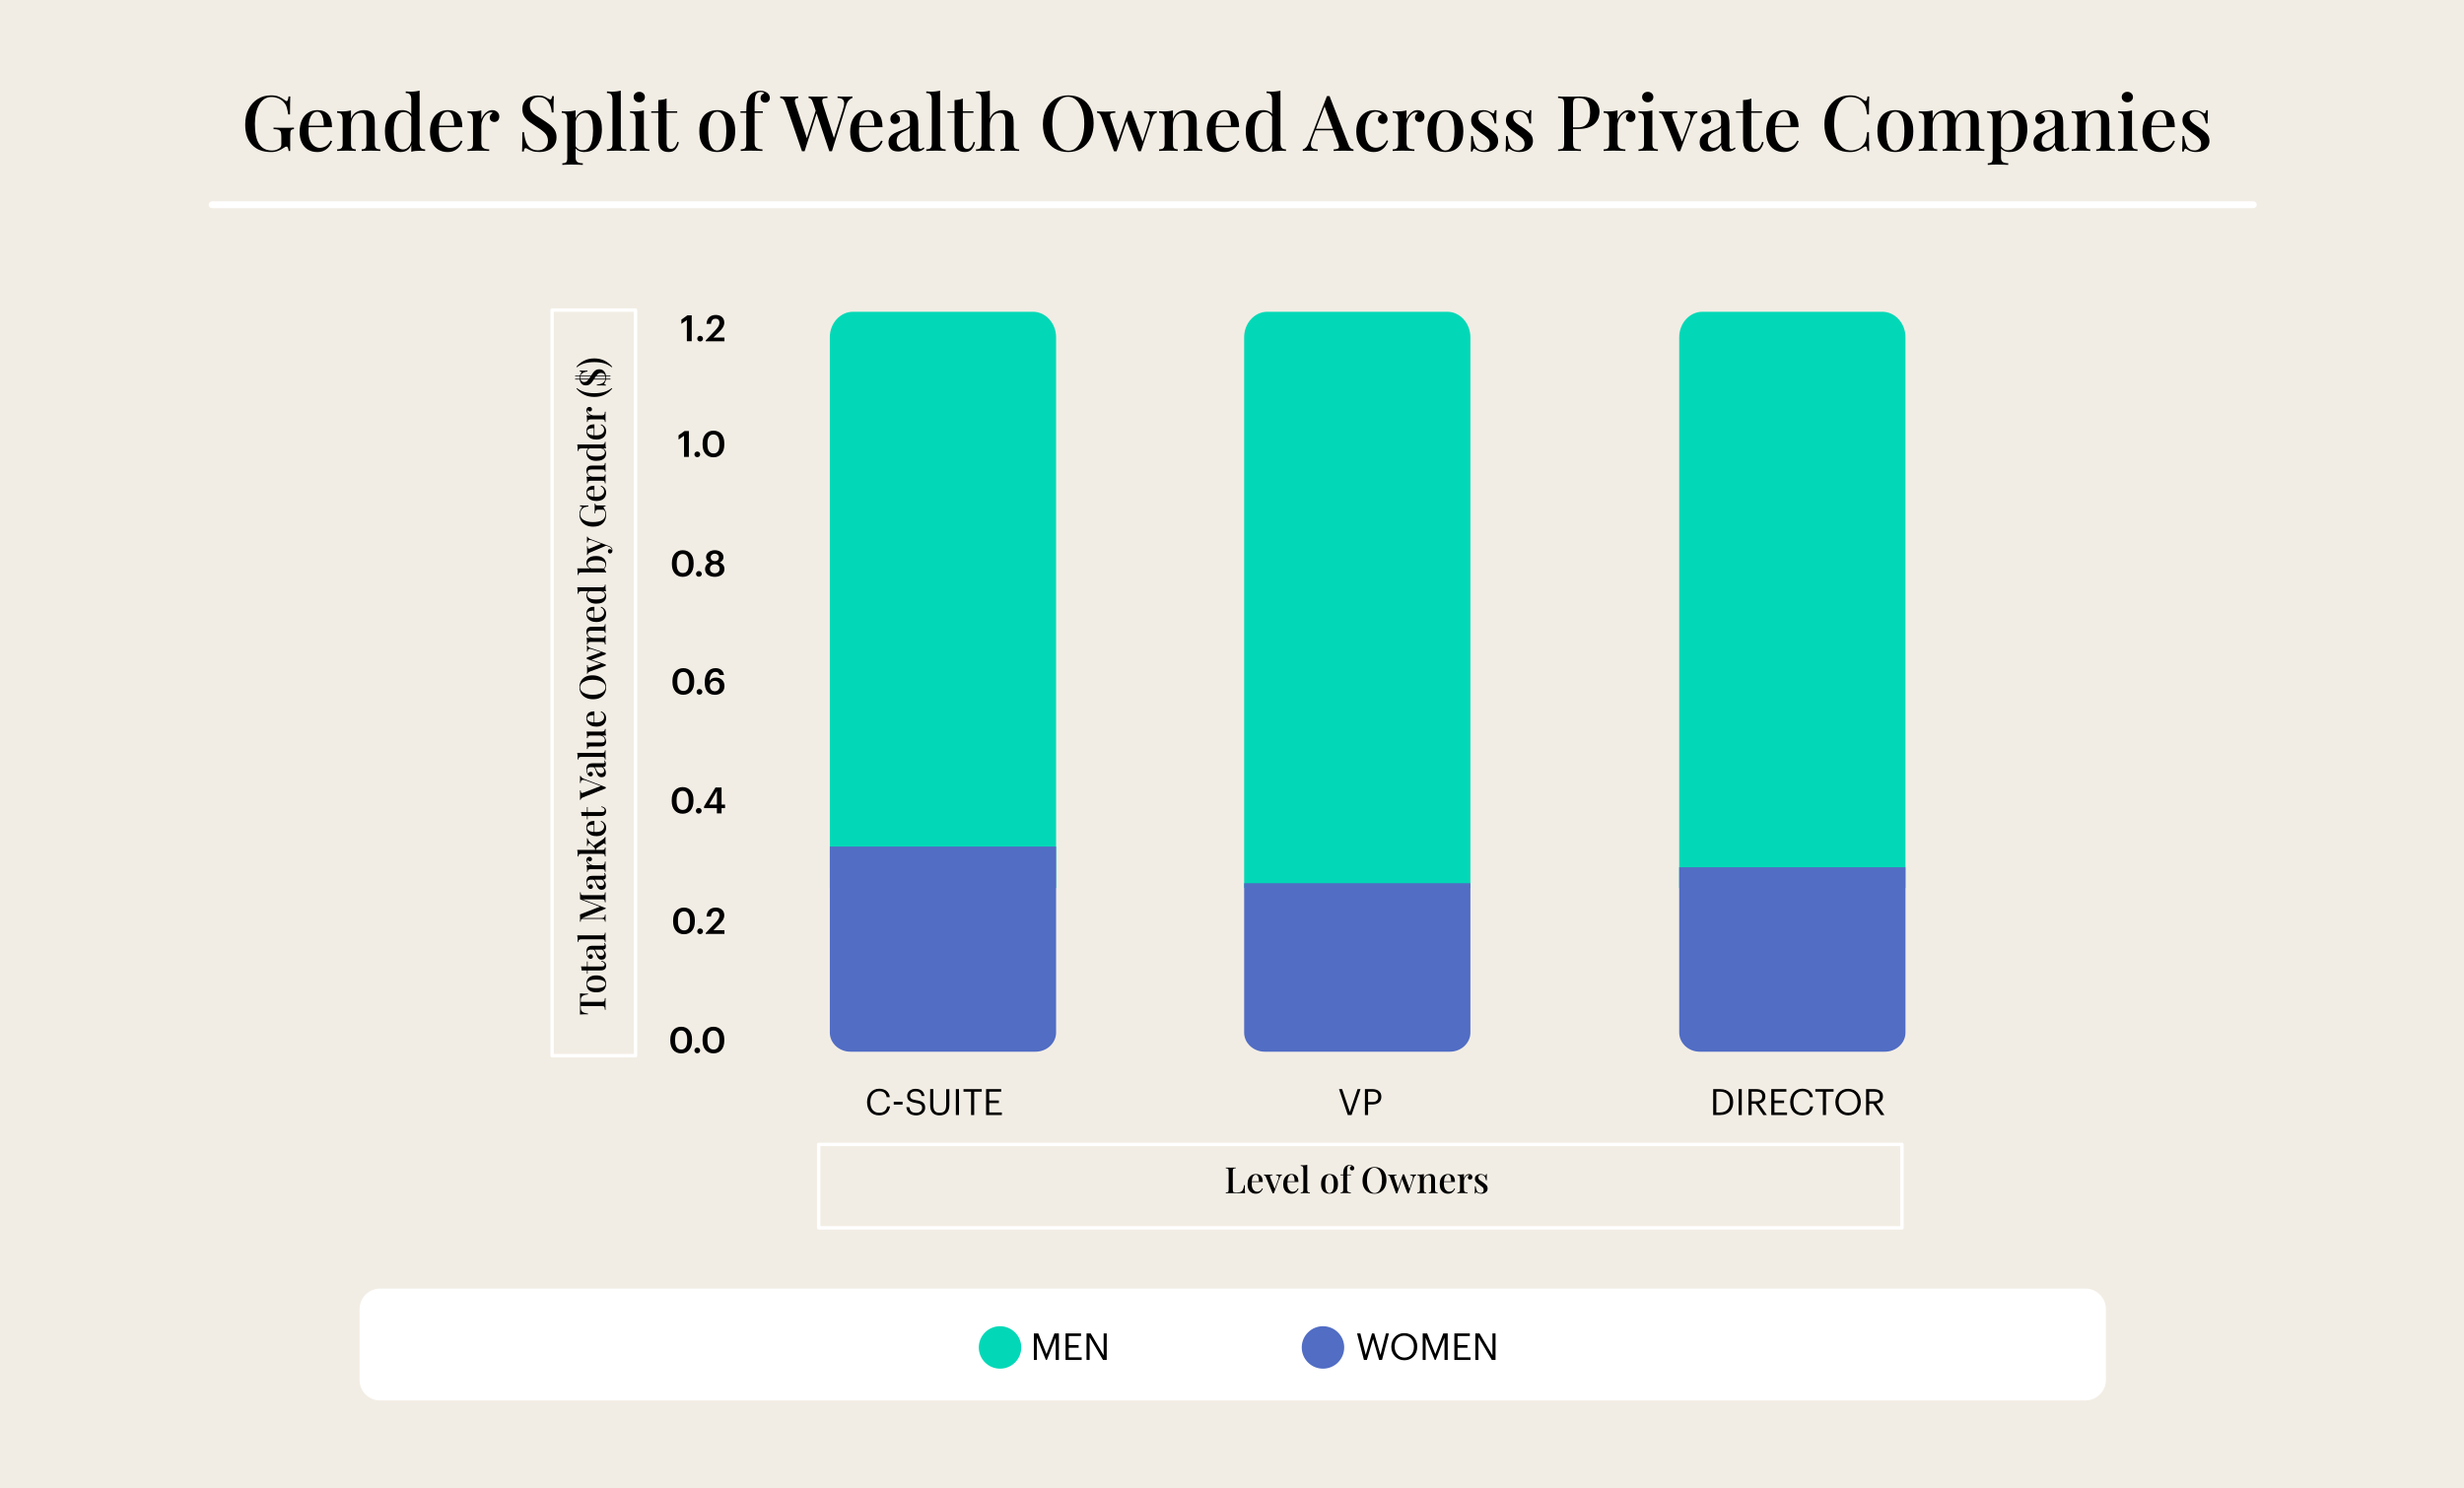 <?xml version="1.0" encoding="UTF-8"?> <svg xmlns="http://www.w3.org/2000/svg" xmlns:xlink="http://www.w3.org/1999/xlink" version="1.1" x="0px" y="0px" viewBox="0 0 1440 870" style="enable-background:new 0 0 1440 870;" xml:space="preserve"> <style type="text/css"> .st0{fill:#F2EDE4;} .st1{fill:#BDCDFB;} .st2{fill:#00C7E5;} .st3{fill:#02A1FE;} .st4{fill:#02D8B7;} .st5{fill:#FFFFFF;} .st6{fill:#738AA1;} .st7{fill:#516DC4;} .st8{fill:#ABB9C7;} .st9{fill:#E3DA1C;} .st10{fill:#4A535E;} .st11{fill:#76ED4A;} .st12{fill:#9AEFE2;} .st13{fill:#CDD5DD;} </style> <g id="tan_BG"> <rect class="st0" width="1440" height="870"></rect> </g> <g id="Layer_3"> <g> <g> <path d="M158.41,55.74c1.98,0,3.58,0.29,4.81,0.88s2.36,1.27,3.38,2.05c0.39,0.3,0.69,0.45,0.9,0.45c0.57,0,0.95-0.91,1.12-2.74 h1.04c-0.06,1.14-0.11,2.51-0.13,4.12c-0.03,1.61-0.04,3.74-0.04,6.41h-1.04c-0.21-1.44-0.49-2.77-0.83-4 c-0.34-1.23-0.94-2.28-1.78-3.15c-0.81-0.96-1.87-1.71-3.17-2.25c-1.3-0.54-2.63-0.81-3.98-0.81c-1.56,0-2.94,0.38-4.14,1.15 c-1.2,0.77-2.21,1.85-3.04,3.26c-0.83,1.41-1.46,3.07-1.89,4.97c-0.43,1.91-0.65,4-0.65,6.28c0,5.4,0.83,9.35,2.5,11.86 c1.66,2.5,4.18,3.76,7.54,3.76c0.96,0,1.79-0.13,2.5-0.4s1.27-0.54,1.69-0.81c0.51-0.36,0.84-0.71,0.99-1.06 c0.15-0.34,0.23-0.8,0.23-1.37v-4.36c0-1.29-0.11-2.24-0.34-2.86c-0.22-0.61-0.67-1.03-1.33-1.26c-0.66-0.23-1.62-0.35-2.88-0.38 v-0.9c0.57,0.03,1.25,0.05,2.03,0.07s1.6,0.03,2.45,0.04c0.86,0.02,1.63,0.02,2.32,0.02c1.08,0,2.06-0.01,2.95-0.04 c0.88-0.03,1.61-0.06,2.18-0.09v0.9c-0.93,0.06-1.53,0.3-1.8,0.72c-0.27,0.42-0.4,1.47-0.4,3.15v8.91h-0.9 c-0.03-0.51-0.14-1.06-0.34-1.67c-0.2-0.6-0.49-0.9-0.88-0.9c-0.21,0-0.43,0.04-0.65,0.13c-0.23,0.09-0.61,0.31-1.15,0.68 c-1.05,0.72-2.15,1.3-3.29,1.73c-1.14,0.43-2.43,0.65-3.87,0.65c-4.86,0-8.61-1.42-11.25-4.25c-2.64-2.83-3.96-6.77-3.96-11.81 c0-3.48,0.65-6.49,1.96-9.04c1.31-2.55,3.09-4.52,5.36-5.92C152.87,56.44,155.47,55.74,158.41,55.74z"></path> <path d="M185.55,64.38c2.64,0,4.71,0.8,6.21,2.39c1.5,1.59,2.25,4.11,2.25,7.56h-15.53l-0.09-0.85h10.85 c0.03-1.47-0.09-2.83-0.36-4.07c-0.27-1.24-0.69-2.24-1.26-2.99c-0.57-0.75-1.32-1.12-2.25-1.12c-1.29,0-2.41,0.68-3.35,2.05 c-0.95,1.37-1.52,3.55-1.73,6.55l0.13,0.23c-0.03,0.42-0.06,0.88-0.09,1.37c-0.03,0.49-0.04,0.98-0.04,1.46 c0,2.07,0.31,3.81,0.94,5.22c0.63,1.41,1.46,2.47,2.48,3.17c1.02,0.71,2.05,1.06,3.1,1.06c1.2,0,2.36-0.3,3.49-0.9 c1.12-0.6,2.09-1.71,2.9-3.33l0.9,0.36c-0.36,1.02-0.92,2.02-1.67,3.01c-0.75,0.99-1.71,1.79-2.88,2.41s-2.54,0.92-4.09,0.92 c-2.1,0-3.93-0.47-5.49-1.42c-1.56-0.94-2.76-2.3-3.6-4.07c-0.84-1.77-1.26-3.87-1.26-6.3c0-2.67,0.43-4.95,1.31-6.84 c0.87-1.89,2.09-3.34,3.67-4.34C181.65,64.88,183.48,64.38,185.55,64.38z"></path> <path d="M212.68,64.38c1.2,0,2.18,0.16,2.95,0.47c0.77,0.31,1.4,0.74,1.91,1.28c0.54,0.57,0.92,1.31,1.15,2.21 c0.22,0.9,0.34,2.12,0.34,3.65v12.06c0,1.26,0.25,2.12,0.74,2.56c0.49,0.45,1.33,0.68,2.5,0.68v0.94 c-0.51-0.03-1.3-0.07-2.38-0.11c-1.08-0.05-2.15-0.07-3.2-0.07c-1.02,0-2.03,0.02-3.04,0.07c-1.01,0.04-1.76,0.08-2.27,0.11 v-0.94c1.02,0,1.74-0.23,2.16-0.68c0.42-0.45,0.63-1.3,0.63-2.56V70.72c0-0.87-0.08-1.66-0.23-2.36 c-0.15-0.7-0.46-1.27-0.94-1.71c-0.48-0.43-1.2-0.65-2.16-0.65c-1.68,0-3.05,0.69-4.12,2.07c-1.06,1.38-1.6,3.09-1.6,5.13v10.84 c0,1.26,0.22,2.12,0.65,2.56c0.43,0.45,1.15,0.68,2.14,0.68v0.94c-0.48-0.03-1.21-0.07-2.18-0.11c-0.98-0.05-1.99-0.07-3.04-0.07 c-1.02,0-2.08,0.02-3.19,0.07c-1.11,0.04-1.94,0.08-2.48,0.11v-0.94c1.17,0,2-0.23,2.5-0.68c0.49-0.45,0.74-1.3,0.74-2.56V69.91 c0-1.35-0.22-2.35-0.67-2.99c-0.45-0.64-1.31-0.97-2.57-0.97v-0.95c0.96,0.09,1.89,0.14,2.79,0.14c1.02,0,1.97-0.05,2.86-0.16 c0.88-0.1,1.7-0.26,2.45-0.47v4.9c0.78-1.86,1.85-3.16,3.22-3.92C209.7,64.75,211.15,64.38,212.68,64.38z"></path> <path d="M235.09,64.38c1.32,0,2.53,0.29,3.62,0.85c1.09,0.57,1.87,1.53,2.32,2.88l-0.54,0.5c-0.42-1.08-1.04-1.87-1.84-2.36 c-0.81-0.5-1.73-0.74-2.75-0.74c-1.71,0-3.1,0.91-4.18,2.72c-1.08,1.82-1.61,4.61-1.58,8.39c0,2.49,0.21,4.52,0.63,6.1 c0.42,1.58,1.04,2.74,1.87,3.49c0.83,0.75,1.82,1.12,2.99,1.12c1.17,0,2.23-0.5,3.17-1.48c0.95-0.99,1.51-2.41,1.69-4.28 l0.41,0.95c-0.3,2.04-1.02,3.61-2.16,4.7c-1.14,1.09-2.67,1.64-4.59,1.64c-1.83,0-3.44-0.44-4.84-1.33 c-1.39-0.88-2.47-2.23-3.22-4.05c-0.75-1.81-1.12-4.1-1.12-6.86c0-2.73,0.46-5,1.37-6.82c0.92-1.81,2.14-3.17,3.67-4.07 C231.54,64.83,233.23,64.38,235.09,64.38z M245.22,52.95v30.38c0,1.35,0.23,2.35,0.7,2.99c0.46,0.65,1.31,0.97,2.54,0.97v0.94 c-0.93-0.09-1.86-0.13-2.79-0.13c-1.02,0-1.97,0.04-2.86,0.13s-1.7,0.25-2.45,0.5V58.35c0-1.35-0.23-2.35-0.7-2.99 c-0.47-0.64-1.31-0.97-2.54-0.97v-0.95c0.96,0.09,1.89,0.14,2.79,0.14c0.99,0,1.94-0.05,2.83-0.16 C243.64,53.32,244.47,53.16,245.22,52.95z"></path> <path d="M261.73,64.38c2.64,0,4.71,0.8,6.21,2.39c1.5,1.59,2.25,4.11,2.25,7.56h-15.53l-0.09-0.85h10.85 c0.03-1.47-0.09-2.83-0.36-4.07c-0.27-1.24-0.69-2.24-1.26-2.99c-0.57-0.75-1.32-1.12-2.25-1.12c-1.29,0-2.41,0.68-3.35,2.05 c-0.95,1.37-1.52,3.55-1.73,6.55l0.13,0.23c-0.03,0.42-0.06,0.88-0.09,1.37c-0.03,0.49-0.04,0.98-0.04,1.46 c0,2.07,0.31,3.81,0.94,5.22c0.63,1.41,1.46,2.47,2.48,3.17c1.02,0.71,2.05,1.06,3.1,1.06c1.2,0,2.36-0.3,3.49-0.9 c1.12-0.6,2.09-1.71,2.9-3.33l0.9,0.36c-0.36,1.02-0.92,2.02-1.67,3.01c-0.75,0.99-1.71,1.79-2.88,2.41s-2.54,0.92-4.09,0.92 c-2.1,0-3.93-0.47-5.49-1.42c-1.56-0.94-2.76-2.3-3.6-4.07c-0.84-1.77-1.26-3.87-1.26-6.3c0-2.67,0.43-4.95,1.31-6.84 c0.87-1.89,2.09-3.34,3.67-4.34C257.84,64.88,259.66,64.38,261.73,64.38z"></path> <path d="M287.7,64.38c0.87,0,1.61,0.18,2.23,0.54c0.61,0.36,1.08,0.82,1.39,1.37c0.32,0.56,0.47,1.18,0.47,1.87 c0,0.87-0.26,1.61-0.79,2.23c-0.53,0.62-1.22,0.92-2.09,0.92c-0.75,0-1.39-0.23-1.91-0.68c-0.53-0.45-0.79-1.06-0.79-1.84 c0-0.66,0.17-1.22,0.52-1.69c0.34-0.46,0.74-0.83,1.19-1.1c-0.3-0.24-0.66-0.34-1.08-0.31c-1.08,0.06-2.03,0.5-2.86,1.33 s-1.48,1.82-1.96,2.99c-0.48,1.17-0.72,2.25-0.72,3.24v10.35c0,1.47,0.4,2.45,1.21,2.95c0.81,0.5,1.93,0.74,3.38,0.74v0.94 c-0.69-0.03-1.67-0.07-2.95-0.11c-1.28-0.05-2.62-0.07-4.03-0.07c-1.08,0-2.16,0.02-3.24,0.07c-1.08,0.04-1.91,0.08-2.48,0.11 v-0.94c1.17,0,2-0.23,2.5-0.68c0.49-0.45,0.74-1.3,0.74-2.56V69.91c0-1.35-0.22-2.35-0.67-2.99c-0.45-0.64-1.31-0.97-2.57-0.97 v-0.95c0.96,0.09,1.89,0.14,2.79,0.14c1.02,0,1.97-0.05,2.86-0.16c0.88-0.1,1.7-0.26,2.45-0.47v5.17 c0.36-0.87,0.84-1.71,1.44-2.52c0.6-0.81,1.32-1.48,2.16-2C285.75,64.64,286.68,64.38,287.7,64.38z"></path> <path d="M314.29,55.83c1.59,0,2.8,0.18,3.65,0.54c0.84,0.36,1.57,0.75,2.21,1.17c0.36,0.21,0.65,0.37,0.88,0.47 c0.23,0.11,0.44,0.16,0.65,0.16c0.48,0,0.81-0.66,0.99-1.98h1.04c-0.03,0.54-0.07,1.18-0.11,1.91c-0.04,0.74-0.08,1.7-0.09,2.9 c-0.02,1.2-0.02,2.78-0.02,4.73h-1.04c-0.09-1.47-0.41-2.89-0.97-4.27c-0.56-1.38-1.37-2.5-2.43-3.38 c-1.07-0.87-2.42-1.31-4.07-1.31c-1.53,0-2.8,0.46-3.8,1.37c-1.01,0.92-1.51,2.12-1.51,3.62c0,1.32,0.33,2.42,0.99,3.31 c0.66,0.89,1.57,1.71,2.72,2.47c1.15,0.77,2.47,1.61,3.94,2.54c1.5,0.96,2.85,1.91,4.05,2.86c1.2,0.94,2.14,1.99,2.83,3.13 c0.69,1.14,1.04,2.52,1.04,4.14c0,1.95-0.46,3.56-1.37,4.84c-0.92,1.28-2.14,2.23-3.67,2.86c-1.53,0.63-3.21,0.94-5.04,0.94 c-1.68,0-3.02-0.18-4-0.54c-0.99-0.36-1.83-0.73-2.52-1.12c-0.66-0.42-1.17-0.63-1.53-0.63c-0.48,0-0.81,0.66-0.99,1.98h-1.04 c0.06-0.66,0.1-1.43,0.11-2.32c0.01-0.88,0.03-2.05,0.04-3.49c0.01-1.44,0.02-3.25,0.02-5.44h1.04c0.12,1.86,0.46,3.6,1.01,5.22 c0.55,1.62,1.41,2.92,2.56,3.89c1.16,0.98,2.69,1.46,4.61,1.46c1.5,0,2.83-0.46,4-1.37c1.17-0.92,1.75-2.35,1.75-4.3 c0-1.83-0.64-3.35-1.91-4.57c-1.28-1.21-2.95-2.45-5.02-3.71c-1.41-0.9-2.73-1.8-3.96-2.7c-1.23-0.9-2.21-1.95-2.95-3.15 c-0.74-1.2-1.1-2.62-1.1-4.27c0-1.83,0.43-3.33,1.28-4.5c0.86-1.17,1.96-2.04,3.33-2.61C311.27,56.11,312.73,55.83,314.29,55.83z "></path> <path d="M336.38,64.51V92.1c0,1.32,0.38,2.21,1.12,2.65c0.75,0.45,1.78,0.68,3.11,0.68v0.94c-0.69-0.03-1.65-0.07-2.88-0.11 c-1.23-0.05-2.55-0.07-3.96-0.07c-0.99,0-1.96,0.02-2.92,0.07c-0.96,0.04-1.7,0.08-2.21,0.11v-0.94c1.05,0,1.79-0.2,2.23-0.61 c0.43-0.4,0.65-1.16,0.65-2.27V69.91c0-1.35-0.22-2.35-0.67-2.99c-0.45-0.64-1.3-0.97-2.56-0.97v-0.95 c0.96,0.09,1.89,0.14,2.79,0.14c0.99,0,1.93-0.05,2.83-0.16C334.81,64.88,335.63,64.72,336.38,64.51z M343.54,64.38 c2.34,0,4.3,0.95,5.87,2.83c1.58,1.89,2.36,4.68,2.36,8.37c0,2.4-0.38,4.61-1.12,6.64c-0.75,2.02-1.88,3.64-3.4,4.84 c-1.51,1.2-3.46,1.8-5.83,1.8c-1.32,0-2.48-0.29-3.49-0.85c-1.01-0.57-1.72-1.29-2.14-2.16l0.45-0.63 c0.39,0.75,0.94,1.37,1.64,1.85c0.7,0.48,1.58,0.72,2.63,0.72c1.56,0,2.78-0.5,3.67-1.51c0.88-1,1.51-2.37,1.87-4.1 c0.36-1.72,0.54-3.68,0.54-5.87c0-2.46-0.18-4.45-0.54-5.96c-0.36-1.51-0.9-2.62-1.62-3.33c-0.72-0.7-1.59-1.06-2.61-1.06 c-1.35,0-2.57,0.54-3.67,1.62c-1.1,1.08-1.76,2.7-2,4.86l-0.45-0.95c0.39-2.25,1.3-4,2.72-5.24 C339.86,65,341.56,64.38,343.54,64.38z"></path> <path d="M362.8,52.95v31.09c0,1.26,0.25,2.12,0.74,2.56c0.5,0.45,1.33,0.68,2.5,0.68v0.94c-0.51-0.03-1.3-0.07-2.38-0.11 c-1.08-0.05-2.16-0.07-3.24-0.07s-2.17,0.02-3.26,0.07c-1.1,0.04-1.91,0.08-2.45,0.11v-0.94c1.17,0,2-0.23,2.5-0.68 c0.5-0.45,0.74-1.3,0.74-2.56V58.35c0-1.35-0.22-2.35-0.67-2.99c-0.45-0.64-1.3-0.97-2.56-0.97v-0.95 c0.96,0.09,1.89,0.14,2.79,0.14c0.99,0,1.93-0.05,2.83-0.16C361.22,53.32,362.05,53.16,362.8,52.95z"></path> <path d="M376.3,64.51v19.53c0,1.26,0.25,2.12,0.74,2.56c0.5,0.45,1.33,0.68,2.5,0.68v0.94c-0.51-0.03-1.3-0.07-2.36-0.11 c-1.07-0.05-2.15-0.07-3.26-0.07c-1.05,0-2.13,0.02-3.24,0.07c-1.11,0.04-1.94,0.08-2.48,0.11v-0.94c1.17,0,2-0.23,2.5-0.68 c0.49-0.45,0.74-1.3,0.74-2.56V69.91c0-1.35-0.22-2.35-0.67-2.99c-0.45-0.64-1.31-0.97-2.57-0.97v-0.95 c0.96,0.09,1.89,0.14,2.79,0.14c1.02,0,1.97-0.05,2.86-0.16C374.73,64.88,375.55,64.72,376.3,64.51z M373.6,53.67 c0.93,0,1.71,0.29,2.34,0.88s0.95,1.31,0.95,2.18c0,0.87-0.32,1.6-0.95,2.18s-1.41,0.88-2.34,0.88c-0.93,0-1.71-0.29-2.34-0.88 c-0.63-0.58-0.95-1.31-0.95-2.18c0-0.87,0.31-1.6,0.95-2.18C371.89,53.96,372.67,53.67,373.6,53.67z"></path> <path d="M389.57,57.58v7.47h6.21v0.9h-6.21v17.69c0,1.23,0.23,2.1,0.67,2.61c0.45,0.51,1.09,0.77,1.94,0.77 c0.78,0,1.48-0.31,2.09-0.95c0.61-0.63,1.15-1.69,1.6-3.19l0.86,0.31c-0.36,1.59-1,2.93-1.91,4.03s-2.26,1.64-4.03,1.64 c-1.02,0-1.88-0.13-2.56-0.38c-0.69-0.25-1.29-0.62-1.8-1.1c-0.66-0.69-1.11-1.51-1.35-2.48c-0.24-0.96-0.36-2.23-0.36-3.82 V65.95h-4.14v-0.9h4.14v-6.57c0.93-0.03,1.8-0.11,2.61-0.25C388.13,58.1,388.88,57.88,389.57,57.58z"></path> <path d="M419.18,64.38c2.01,0,3.79,0.42,5.36,1.26c1.56,0.84,2.8,2.16,3.73,3.96c0.93,1.8,1.4,4.16,1.4,7.06 c0,2.91-0.47,5.26-1.4,7.04c-0.93,1.79-2.17,3.09-3.73,3.92c-1.56,0.82-3.35,1.24-5.36,1.24c-1.98,0-3.76-0.41-5.35-1.24 c-1.59-0.82-2.84-2.13-3.76-3.92c-0.92-1.78-1.37-4.13-1.37-7.04c0-2.91,0.46-5.27,1.37-7.06c0.92-1.8,2.17-3.12,3.76-3.96 C415.42,64.8,417.2,64.38,419.18,64.38z M419.18,65.28c-1.56,0-2.83,0.89-3.83,2.68c-0.99,1.79-1.48,4.69-1.48,8.71 c0,4.02,0.5,6.91,1.48,8.66c0.99,1.75,2.26,2.63,3.83,2.63c1.53,0,2.8-0.88,3.8-2.63c1-1.76,1.51-4.64,1.51-8.66 c0-4.02-0.5-6.92-1.51-8.71C421.98,66.17,420.71,65.28,419.18,65.28z"></path> <path d="M444.25,53.04c0.9,0,1.7,0.12,2.39,0.36c0.69,0.24,1.3,0.56,1.84,0.95c0.42,0.36,0.76,0.79,1.04,1.3 c0.27,0.51,0.4,1.07,0.4,1.67c0,0.75-0.25,1.38-0.74,1.89c-0.5,0.51-1.13,0.77-1.91,0.77c-0.78,0-1.44-0.24-1.98-0.72 c-0.54-0.48-0.81-1.14-0.81-1.98c0-0.69,0.19-1.26,0.56-1.71c0.38-0.45,0.89-0.77,1.55-0.95c-0.09-0.24-0.3-0.44-0.63-0.61 c-0.33-0.16-0.78-0.25-1.35-0.25c-0.66,0-1.22,0.14-1.69,0.41c-0.47,0.27-0.83,0.63-1.1,1.08c-0.33,0.57-0.55,1.42-0.65,2.54 c-0.11,1.12-0.16,2.84-0.16,5.15v2.12h4.81v0.9h-4.81v17.64c0,1.47,0.41,2.45,1.24,2.95c0.82,0.5,1.94,0.74,3.35,0.74v0.94 c-0.72-0.03-1.73-0.07-3.04-0.11c-1.3-0.05-2.69-0.07-4.16-0.07c-1.05,0-2.09,0.02-3.13,0.07c-1.03,0.04-1.82,0.08-2.36,0.11 v-0.94c1.17,0,2-0.23,2.5-0.68c0.5-0.45,0.74-1.3,0.74-2.56V65.95h-3.42v-0.9h3.42c0-2.67,0.19-4.71,0.56-6.12 c0.38-1.41,1.01-2.62,1.91-3.65c0.63-0.66,1.43-1.2,2.41-1.62C442.01,53.25,443.08,53.04,444.25,53.04z"></path> <path d="M466.48,56.37v0.9c-0.72,0.06-1.23,0.23-1.53,0.52c-0.3,0.29-0.44,0.69-0.43,1.21c0.01,0.53,0.16,1.21,0.43,2.05 l6.98,20.83l-1.17,1.31l6.12-19.04l0.68,1.12l-7.33,23.13c-0.12,0-0.24,0-0.36,0c-0.12,0-0.25,0-0.41,0c-0.12,0-0.25,0-0.38,0 c-0.14,0-0.26,0-0.38,0l-9.72-28.26c-0.39-1.14-0.87-1.9-1.44-2.27c-0.57-0.37-1.1-0.58-1.58-0.61v-0.9 c0.72,0.03,1.58,0.06,2.57,0.09c0.99,0.03,1.95,0.04,2.88,0.04c1.08,0,2.06-0.01,2.95-0.04 C465.22,56.43,465.94,56.4,466.48,56.37z M498.16,56.37v0.9c-0.6,0.15-1.25,0.55-1.93,1.19c-0.69,0.65-1.28,1.72-1.75,3.22 l-8.28,26.73c-0.12,0-0.25,0-0.38,0c-0.13,0-0.26,0-0.38,0c-0.15,0-0.29,0-0.41,0c-0.12,0-0.24,0-0.36,0l-9.54-28.4 c-0.36-1.11-0.77-1.84-1.24-2.18c-0.46-0.34-0.91-0.53-1.33-0.56v-0.9c0.63,0.03,1.41,0.06,2.34,0.09 c0.93,0.03,1.83,0.04,2.7,0.04c1.23,0,2.38-0.01,3.44-0.04c1.06-0.03,1.91-0.06,2.54-0.09v0.9c-0.9,0.03-1.61,0.13-2.14,0.29 c-0.53,0.17-0.83,0.5-0.9,1.01c-0.08,0.51,0.07,1.33,0.43,2.47l6.62,20.34l-0.77,0.99l5.67-17.86c0.6-1.86,0.88-3.31,0.83-4.34 c-0.04-1.03-0.39-1.77-1.04-2.21c-0.65-0.43-1.58-0.67-2.81-0.7v-0.9c0.9,0.03,1.8,0.06,2.7,0.09c0.9,0.03,1.77,0.04,2.61,0.04 c0.75,0,1.39-0.01,1.91-0.04C497.22,56.43,497.71,56.4,498.16,56.37z"></path> <path d="M507.29,64.38c2.64,0,4.71,0.8,6.21,2.39c1.5,1.59,2.25,4.11,2.25,7.56h-15.53l-0.09-0.85h10.85 c0.03-1.47-0.09-2.83-0.36-4.07c-0.27-1.24-0.69-2.24-1.26-2.99c-0.57-0.75-1.32-1.12-2.25-1.12c-1.29,0-2.41,0.68-3.35,2.05 c-0.95,1.37-1.52,3.55-1.73,6.55l0.13,0.23c-0.03,0.42-0.06,0.88-0.09,1.37c-0.03,0.49-0.04,0.98-0.04,1.46 c0,2.07,0.31,3.81,0.94,5.22c0.63,1.41,1.46,2.47,2.48,3.17c1.02,0.71,2.05,1.06,3.1,1.06c1.2,0,2.36-0.3,3.49-0.9 c1.12-0.6,2.09-1.71,2.9-3.33l0.9,0.36c-0.36,1.02-0.92,2.02-1.67,3.01c-0.75,0.99-1.71,1.79-2.88,2.41 c-1.17,0.61-2.54,0.92-4.09,0.92c-2.1,0-3.93-0.47-5.49-1.42c-1.56-0.94-2.76-2.3-3.6-4.07c-0.84-1.77-1.26-3.87-1.26-6.3 c0-2.67,0.43-4.95,1.31-6.84c0.87-1.89,2.09-3.34,3.67-4.34C503.4,64.88,505.22,64.38,507.29,64.38z"></path> <path d="M524.89,88.54c-1.98,0-3.41-0.5-4.3-1.51c-0.88-1-1.33-2.29-1.33-3.85c0-1.29,0.3-2.34,0.9-3.15 c0.6-0.81,1.37-1.48,2.32-2c0.94-0.52,1.95-0.97,3.01-1.35c1.06-0.38,2.07-0.73,3.01-1.08c0.95-0.34,1.72-0.74,2.34-1.19 c0.62-0.45,0.92-1.02,0.92-1.71v-3.06c0-1.08-0.17-1.94-0.52-2.59c-0.34-0.65-0.81-1.1-1.39-1.37s-1.28-0.41-2.09-0.41 c-0.69,0-1.42,0.1-2.21,0.29c-0.78,0.2-1.39,0.58-1.84,1.15c0.66,0.18,1.21,0.53,1.64,1.06c0.43,0.53,0.65,1.18,0.65,1.96 c0,0.84-0.28,1.5-0.83,1.98c-0.55,0.48-1.25,0.72-2.09,0.72c-0.93,0-1.62-0.29-2.07-0.88s-0.67-1.27-0.67-2.05 c0-0.81,0.2-1.47,0.61-1.98c0.41-0.51,0.94-0.99,1.6-1.44c0.72-0.48,1.64-0.88,2.77-1.21c1.12-0.33,2.38-0.5,3.76-0.5 c1.29,0,2.41,0.14,3.35,0.43c0.95,0.29,1.73,0.74,2.36,1.37c0.75,0.69,1.25,1.55,1.49,2.59c0.24,1.03,0.36,2.29,0.36,3.76v12.42 c0,0.72,0.09,1.25,0.27,1.58c0.18,0.33,0.51,0.5,0.99,0.5c0.36,0,0.69-0.09,0.99-0.27c0.3-0.18,0.6-0.39,0.9-0.63l0.45,0.77 c-0.63,0.51-1.27,0.92-1.91,1.22c-0.65,0.3-1.46,0.45-2.45,0.45c-1.65,0-2.74-0.39-3.26-1.17c-0.53-0.78-0.8-1.68-0.83-2.7 c-0.87,1.47-1.9,2.48-3.08,3.04C527.5,88.27,526.24,88.54,524.89,88.54z M527.36,86.38c0.78,0,1.54-0.22,2.29-0.65 c0.75-0.43,1.46-1.18,2.12-2.23v-8.96c-0.42,0.63-1.06,1.14-1.91,1.53c-0.86,0.39-1.73,0.82-2.61,1.28 c-0.88,0.47-1.64,1.09-2.27,1.87c-0.63,0.78-0.95,1.86-0.95,3.24c0,1.35,0.32,2.34,0.95,2.97S526.4,86.38,527.36,86.38z"></path> <path d="M549.41,52.95v31.09c0,1.26,0.25,2.12,0.74,2.56c0.5,0.45,1.33,0.68,2.5,0.68v0.94c-0.51-0.03-1.3-0.07-2.38-0.11 c-1.08-0.05-2.16-0.07-3.24-0.07s-2.17,0.02-3.26,0.07c-1.1,0.04-1.91,0.08-2.45,0.11v-0.94c1.17,0,2-0.23,2.5-0.68 c0.5-0.45,0.74-1.3,0.74-2.56V58.35c0-1.35-0.22-2.35-0.67-2.99c-0.45-0.64-1.3-0.97-2.56-0.97v-0.95 c0.96,0.09,1.89,0.14,2.79,0.14c0.99,0,1.93-0.05,2.83-0.16C547.84,53.32,548.66,53.16,549.41,52.95z"></path> <path d="M562.69,57.58v7.47h6.21v0.9h-6.21v17.69c0,1.23,0.23,2.1,0.67,2.61c0.45,0.51,1.09,0.77,1.94,0.77 c0.78,0,1.48-0.31,2.09-0.95c0.61-0.63,1.15-1.69,1.6-3.19l0.86,0.31c-0.36,1.59-1,2.93-1.91,4.03s-2.26,1.64-4.03,1.64 c-1.02,0-1.88-0.13-2.56-0.38c-0.69-0.25-1.29-0.62-1.8-1.1c-0.66-0.69-1.11-1.51-1.35-2.48c-0.24-0.96-0.36-2.23-0.36-3.82 V65.95h-4.14v-0.9h4.14v-6.57c0.93-0.03,1.8-0.11,2.61-0.25C561.25,58.1,562,57.88,562.69,57.58z"></path> <path d="M578.48,52.99v16.38c0.75-1.86,1.81-3.16,3.17-3.89c1.36-0.73,2.81-1.1,4.34-1.1c1.2,0,2.18,0.16,2.95,0.47 c0.76,0.31,1.4,0.74,1.91,1.28c0.54,0.57,0.93,1.31,1.17,2.21s0.36,2.12,0.36,3.65v12.06c0,1.26,0.25,2.12,0.74,2.56 c0.5,0.45,1.33,0.68,2.5,0.68v0.94c-0.54-0.03-1.35-0.07-2.43-0.11c-1.08-0.05-2.13-0.07-3.15-0.07c-1.05,0-2.08,0.02-3.08,0.07 c-1.01,0.04-1.75,0.08-2.23,0.11v-0.94c1.02,0,1.74-0.23,2.16-0.68c0.42-0.45,0.63-1.3,0.63-2.56V70.72 c0-0.87-0.08-1.66-0.22-2.36c-0.15-0.7-0.47-1.27-0.97-1.71c-0.5-0.43-1.22-0.65-2.18-0.65c-1.62,0-2.97,0.67-4.05,2 c-1.08,1.34-1.62,3.05-1.62,5.15v10.89c0,1.26,0.21,2.12,0.63,2.56c0.42,0.45,1.14,0.68,2.16,0.68v0.94 c-0.51-0.03-1.25-0.07-2.23-0.11c-0.98-0.05-1.97-0.07-2.99-0.07c-1.05,0-2.12,0.02-3.22,0.07c-1.1,0.04-1.91,0.08-2.45,0.11 v-0.94c1.17,0,2-0.23,2.5-0.68c0.5-0.45,0.74-1.3,0.74-2.56V58.39c0-1.35-0.23-2.35-0.7-2.99c-0.47-0.64-1.31-0.97-2.54-0.97 v-0.95c0.96,0.09,1.89,0.14,2.79,0.14c0.99,0,1.93-0.05,2.83-0.16C576.91,53.36,577.73,53.2,578.48,52.99z"></path> <path d="M624.33,55.74c2.94,0,5.53,0.65,7.76,1.94c2.23,1.29,3.97,3.14,5.2,5.56c1.23,2.42,1.85,5.35,1.85,8.8 c0,3.36-0.63,6.3-1.89,8.82c-1.26,2.52-3.01,4.49-5.26,5.9c-2.25,1.41-4.82,2.11-7.7,2.11c-2.97,0-5.56-0.64-7.79-1.94 c-2.22-1.29-3.94-3.15-5.17-5.58c-1.23-2.43-1.84-5.36-1.84-8.78c0-3.36,0.64-6.3,1.91-8.82s3.02-4.48,5.24-5.9 C618.86,56.44,621.42,55.74,624.33,55.74z M624.15,56.55c-1.86,0-3.48,0.68-4.86,2.03c-1.38,1.35-2.45,3.21-3.19,5.58 c-0.75,2.37-1.12,5.12-1.12,8.24c0,3.18,0.42,5.95,1.26,8.3c0.84,2.36,1.98,4.17,3.42,5.45c1.44,1.28,3.04,1.91,4.82,1.91 c1.86,0,3.47-0.67,4.84-2.02s2.43-3.22,3.2-5.6c0.76-2.38,1.15-5.12,1.15-8.21c0-3.21-0.43-5.98-1.28-8.33 c-0.86-2.34-2-4.15-3.42-5.42C627.52,57.19,625.92,56.55,624.15,56.55z"></path> <path d="M651.78,65.01v0.95c-0.72,0-1.36,0.05-1.91,0.16c-0.55,0.11-0.92,0.38-1.08,0.83c-0.17,0.45-0.05,1.25,0.34,2.39 l4.54,13.41l-0.41,0.18l6.17-18.04l0.9,0.4l-7.79,23.13c-0.24,0-0.48,0-0.72,0c-0.24,0-0.5,0-0.77,0l-7.29-19.94 c-0.48-1.2-0.95-1.92-1.42-2.16c-0.47-0.24-0.86-0.36-1.19-0.36v-0.95c0.72,0.09,1.46,0.16,2.23,0.2 c0.76,0.04,1.61,0.07,2.54,0.07s1.91-0.03,2.95-0.09C649.92,65.13,650.88,65.07,651.78,65.01z M676.08,65.01v0.9 c-0.57,0.09-1.11,0.38-1.62,0.85c-0.51,0.48-0.96,1.33-1.35,2.56l-6.35,19.08c-0.24,0-0.49,0-0.74,0s-0.5,0-0.74,0l-6.98-18.05 l1.12-5.49c0.3,0.03,0.59,0.04,0.88,0.02c0.28-0.01,0.58-0.02,0.88-0.02l6.75,18.45l-0.4,0.04l3.96-12.24 c0.6-1.8,0.65-3.09,0.16-3.87c-0.5-0.78-1.52-1.23-3.08-1.35v-0.9c0.54,0.03,1.03,0.05,1.46,0.07c0.43,0.02,0.87,0.03,1.3,0.04 c0.43,0.02,0.88,0.02,1.33,0.02c0.66,0,1.28-0.01,1.87-0.04C675.12,65.07,675.63,65.04,676.08,65.01z"></path> <path d="M693.05,64.38c1.2,0,2.18,0.16,2.95,0.47c0.77,0.31,1.4,0.74,1.91,1.28c0.54,0.57,0.92,1.31,1.15,2.21 c0.22,0.9,0.34,2.12,0.34,3.65v12.06c0,1.26,0.25,2.12,0.74,2.56c0.49,0.45,1.33,0.68,2.5,0.68v0.94 c-0.51-0.03-1.3-0.07-2.38-0.11c-1.08-0.05-2.15-0.07-3.2-0.07c-1.02,0-2.03,0.02-3.04,0.07c-1.01,0.04-1.76,0.08-2.27,0.11 v-0.94c1.02,0,1.74-0.23,2.16-0.68c0.42-0.45,0.63-1.3,0.63-2.56V70.72c0-0.87-0.08-1.66-0.23-2.36 c-0.15-0.7-0.46-1.27-0.94-1.71c-0.48-0.43-1.2-0.65-2.16-0.65c-1.68,0-3.05,0.69-4.12,2.07c-1.06,1.38-1.6,3.09-1.6,5.13v10.84 c0,1.26,0.22,2.12,0.65,2.56c0.43,0.45,1.15,0.68,2.14,0.68v0.94c-0.48-0.03-1.21-0.07-2.18-0.11c-0.98-0.05-1.99-0.07-3.04-0.07 c-1.02,0-2.08,0.02-3.19,0.07c-1.11,0.04-1.94,0.08-2.48,0.11v-0.94c1.17,0,2-0.23,2.5-0.68c0.49-0.45,0.74-1.3,0.74-2.56V69.91 c0-1.35-0.22-2.35-0.67-2.99c-0.45-0.64-1.31-0.97-2.57-0.97v-0.95c0.96,0.09,1.89,0.14,2.79,0.14c1.02,0,1.97-0.05,2.86-0.16 c0.88-0.1,1.7-0.26,2.45-0.47v4.9c0.78-1.86,1.85-3.16,3.22-3.92C690.07,64.75,691.52,64.38,693.05,64.38z"></path> <path d="M715.68,64.38c2.64,0,4.71,0.8,6.21,2.39c1.5,1.59,2.25,4.11,2.25,7.56h-15.53l-0.09-0.85h10.85 c0.03-1.47-0.09-2.83-0.36-4.07c-0.27-1.24-0.69-2.24-1.26-2.99c-0.57-0.75-1.32-1.12-2.25-1.12c-1.29,0-2.41,0.68-3.35,2.05 c-0.95,1.37-1.52,3.55-1.73,6.55l0.13,0.23c-0.03,0.42-0.06,0.88-0.09,1.37c-0.03,0.49-0.04,0.98-0.04,1.46 c0,2.07,0.31,3.81,0.94,5.22c0.63,1.41,1.46,2.47,2.48,3.17c1.02,0.71,2.05,1.06,3.1,1.06c1.2,0,2.36-0.3,3.49-0.9 c1.12-0.6,2.09-1.71,2.9-3.33l0.9,0.36c-0.36,1.02-0.92,2.02-1.67,3.01c-0.75,0.99-1.71,1.79-2.88,2.41s-2.54,0.92-4.09,0.92 c-2.1,0-3.93-0.47-5.49-1.42c-1.56-0.94-2.76-2.3-3.6-4.07c-0.84-1.77-1.26-3.87-1.26-6.3c0-2.67,0.43-4.95,1.31-6.84 c0.87-1.89,2.09-3.34,3.67-4.34C711.79,64.88,713.61,64.38,715.68,64.38z"></path> <path d="M738.18,64.38c1.32,0,2.53,0.29,3.62,0.85c1.09,0.57,1.87,1.53,2.32,2.88l-0.54,0.5c-0.42-1.08-1.04-1.87-1.84-2.36 c-0.81-0.5-1.73-0.74-2.75-0.74c-1.71,0-3.1,0.91-4.18,2.72c-1.08,1.82-1.61,4.61-1.58,8.39c0,2.49,0.21,4.52,0.63,6.1 c0.42,1.58,1.04,2.74,1.87,3.49c0.83,0.75,1.82,1.12,2.99,1.12c1.17,0,2.23-0.5,3.17-1.48c0.95-0.99,1.51-2.41,1.69-4.28 l0.41,0.95c-0.3,2.04-1.02,3.61-2.16,4.7c-1.14,1.09-2.67,1.64-4.59,1.64c-1.83,0-3.44-0.44-4.84-1.33 c-1.39-0.88-2.47-2.23-3.22-4.05c-0.75-1.81-1.12-4.1-1.12-6.86c0-2.73,0.46-5,1.37-6.82c0.92-1.81,2.14-3.17,3.67-4.07 C734.63,64.83,736.32,64.38,738.18,64.38z M748.31,52.95v30.38c0,1.35,0.23,2.35,0.7,2.99c0.46,0.65,1.31,0.97,2.54,0.97v0.94 c-0.93-0.09-1.86-0.13-2.79-0.13c-1.02,0-1.97,0.04-2.86,0.13s-1.7,0.25-2.45,0.5V58.35c0-1.35-0.23-2.35-0.7-2.99 c-0.47-0.64-1.31-0.97-2.54-0.97v-0.95c0.96,0.09,1.89,0.14,2.79,0.14c0.99,0,1.94-0.05,2.83-0.16 C746.73,53.32,747.56,53.16,748.31,52.95z"></path> <path d="M777.02,56.19L788,84.45c0.42,1.11,0.91,1.86,1.46,2.25c0.55,0.39,1.07,0.6,1.55,0.63v0.9c-0.72-0.06-1.57-0.1-2.54-0.11 s-1.96-0.02-2.95-0.02c-1.26,0-2.43,0.01-3.51,0.02s-1.95,0.05-2.61,0.11v-0.9c1.53-0.06,2.5-0.32,2.9-0.79 c0.41-0.46,0.31-1.46-0.29-2.99l-8.1-21.87l0.72-0.81l-7.47,19.53c-0.72,1.8-1.07,3.2-1.04,4.19c0.03,0.99,0.38,1.69,1.06,2.09 c0.67,0.41,1.64,0.62,2.9,0.65v0.9c-0.9-0.06-1.81-0.1-2.72-0.11c-0.92-0.02-1.78-0.02-2.59-0.02c-0.72,0-1.36,0.01-1.91,0.02 c-0.56,0.02-1.06,0.05-1.51,0.11v-0.9c0.63-0.15,1.26-0.52,1.89-1.12c0.63-0.6,1.23-1.62,1.8-3.06l10.44-26.96 c0.24,0,0.5,0,0.77,0C776.52,56.19,776.78,56.19,777.02,56.19z M781.74,75.27v0.9h-13.41l0.45-0.9H781.74z"></path> <path d="M803.34,64.38c1.02,0,2,0.13,2.93,0.38c0.93,0.25,1.74,0.61,2.43,1.06c0.72,0.45,1.27,0.99,1.64,1.62 c0.38,0.63,0.56,1.32,0.56,2.07c0,0.9-0.25,1.61-0.76,2.12c-0.51,0.51-1.17,0.77-1.98,0.77s-1.49-0.23-2.03-0.68 c-0.54-0.45-0.81-1.09-0.81-1.94c0-0.78,0.22-1.42,0.67-1.91c0.45-0.5,0.97-0.82,1.58-0.97c-0.27-0.45-0.74-0.83-1.42-1.15 c-0.67-0.31-1.4-0.47-2.18-0.47c-0.81,0-1.58,0.21-2.32,0.63c-0.74,0.42-1.39,1.06-1.96,1.94c-0.57,0.87-1.03,2-1.37,3.38 c-0.35,1.38-0.52,3.04-0.52,4.99c0,2.52,0.29,4.52,0.88,6.01c0.58,1.48,1.36,2.54,2.32,3.17s2,0.94,3.11,0.94 c1.05,0,2.16-0.31,3.33-0.92c1.17-0.61,2.16-1.75,2.97-3.4l0.86,0.31c-0.33,0.99-0.85,2-1.55,3.02 c-0.71,1.02-1.63,1.86-2.77,2.52c-1.14,0.66-2.54,0.99-4.19,0.99c-1.89,0-3.6-0.47-5.13-1.4c-1.53-0.93-2.75-2.29-3.64-4.07 c-0.9-1.78-1.35-3.97-1.35-6.55c0-2.52,0.46-4.72,1.37-6.59c0.92-1.87,2.18-3.32,3.8-4.34 C799.43,64.89,801.27,64.38,803.34,64.38z"></path> <path d="M828.41,64.38c0.87,0,1.61,0.18,2.23,0.54c0.61,0.36,1.08,0.82,1.39,1.37c0.32,0.56,0.47,1.18,0.47,1.87 c0,0.87-0.26,1.61-0.79,2.23c-0.53,0.62-1.22,0.92-2.09,0.92c-0.75,0-1.39-0.23-1.91-0.68c-0.53-0.45-0.79-1.06-0.79-1.84 c0-0.66,0.17-1.22,0.52-1.69c0.34-0.46,0.74-0.83,1.19-1.1c-0.3-0.24-0.66-0.34-1.08-0.31c-1.08,0.06-2.03,0.5-2.86,1.33 s-1.48,1.82-1.96,2.99c-0.48,1.17-0.72,2.25-0.72,3.24v10.35c0,1.47,0.4,2.45,1.21,2.95c0.81,0.5,1.93,0.74,3.38,0.74v0.94 c-0.69-0.03-1.67-0.07-2.95-0.11c-1.28-0.05-2.62-0.07-4.03-0.07c-1.08,0-2.16,0.02-3.24,0.07c-1.08,0.04-1.91,0.08-2.48,0.11 v-0.94c1.17,0,2-0.23,2.5-0.68c0.49-0.45,0.74-1.3,0.74-2.56V69.91c0-1.35-0.22-2.35-0.67-2.99c-0.45-0.64-1.31-0.97-2.57-0.97 v-0.95c0.96,0.09,1.89,0.14,2.79,0.14c1.02,0,1.97-0.05,2.86-0.16c0.88-0.1,1.7-0.26,2.45-0.47v5.17 c0.36-0.87,0.84-1.71,1.44-2.52c0.6-0.81,1.32-1.48,2.16-2C826.46,64.64,827.39,64.38,828.41,64.38z"></path> <path d="M844.7,64.38c2.01,0,3.79,0.42,5.36,1.26c1.56,0.84,2.8,2.16,3.73,3.96c0.93,1.8,1.4,4.16,1.4,7.06 c0,2.91-0.47,5.26-1.4,7.04c-0.93,1.79-2.17,3.09-3.73,3.92c-1.56,0.82-3.35,1.24-5.36,1.24c-1.98,0-3.76-0.41-5.35-1.24 c-1.59-0.82-2.84-2.13-3.76-3.92c-0.92-1.78-1.37-4.13-1.37-7.04c0-2.91,0.46-5.27,1.37-7.06c0.92-1.8,2.17-3.12,3.76-3.96 C840.93,64.8,842.72,64.38,844.7,64.38z M844.7,65.28c-1.56,0-2.83,0.89-3.83,2.68c-0.99,1.79-1.48,4.69-1.48,8.71 c0,4.02,0.5,6.91,1.48,8.66c0.99,1.75,2.26,2.63,3.83,2.63c1.53,0,2.8-0.88,3.8-2.63c1-1.76,1.51-4.64,1.51-8.66 c0-4.02-0.5-6.92-1.51-8.71C847.49,66.17,846.23,65.28,844.7,65.28z"></path> <path d="M866.75,64.38c1.2,0,2.24,0.19,3.13,0.56c0.88,0.38,1.52,0.71,1.91,1.01c0.99,0.78,1.6,0.27,1.84-1.53h0.99 c-0.06,0.84-0.11,1.85-0.13,3.04c-0.03,1.19-0.04,2.75-0.04,4.7h-0.99c-0.18-1.11-0.49-2.19-0.92-3.24 c-0.43-1.05-1.06-1.92-1.89-2.61c-0.83-0.69-1.9-1.04-3.22-1.04c-0.99,0-1.82,0.28-2.47,0.83c-0.66,0.56-0.99,1.37-0.99,2.45 c0,0.9,0.27,1.68,0.81,2.34c0.54,0.66,1.24,1.28,2.09,1.85c0.86,0.57,1.78,1.19,2.77,1.85c1.65,1.11,3.04,2.23,4.19,3.38 c1.14,1.14,1.71,2.62,1.71,4.45c0,1.38-0.37,2.55-1.1,3.51c-0.74,0.96-1.7,1.69-2.9,2.18c-1.2,0.49-2.52,0.74-3.96,0.74 c-0.72,0-1.39-0.07-2.02-0.2c-0.63-0.14-1.21-0.31-1.75-0.52c-0.33-0.18-0.65-0.37-0.97-0.56c-0.32-0.19-0.62-0.38-0.92-0.56 c-0.3-0.21-0.57-0.18-0.81,0.09c-0.24,0.27-0.42,0.75-0.54,1.44h-0.99c0.06-0.96,0.11-2.13,0.13-3.51 c0.03-1.38,0.05-3.21,0.05-5.49h0.99c0.21,1.65,0.52,3.1,0.95,4.37c0.42,1.26,1.04,2.24,1.87,2.95c0.83,0.71,1.96,1.06,3.4,1.06 c0.84,0,1.67-0.29,2.48-0.88c0.81-0.58,1.21-1.6,1.21-3.04c0-1.32-0.46-2.41-1.37-3.26s-2.09-1.76-3.53-2.72 c-1.02-0.72-1.99-1.43-2.9-2.14c-0.92-0.7-1.66-1.5-2.23-2.38c-0.57-0.88-0.85-1.94-0.85-3.17c0-1.35,0.32-2.46,0.97-3.33 c0.65-0.87,1.51-1.52,2.59-1.96C864.36,64.6,865.52,64.38,866.75,64.38z"></path> <path d="M887.09,64.38c1.2,0,2.24,0.19,3.13,0.56c0.88,0.38,1.52,0.71,1.91,1.01c0.99,0.78,1.6,0.27,1.84-1.53h0.99 c-0.06,0.84-0.11,1.85-0.13,3.04c-0.03,1.19-0.04,2.75-0.04,4.7h-0.99c-0.18-1.11-0.49-2.19-0.92-3.24 c-0.43-1.05-1.06-1.92-1.89-2.61c-0.83-0.69-1.9-1.04-3.22-1.04c-0.99,0-1.82,0.28-2.47,0.83c-0.66,0.56-0.99,1.37-0.99,2.45 c0,0.9,0.27,1.68,0.81,2.34c0.54,0.66,1.24,1.28,2.09,1.85c0.86,0.57,1.78,1.19,2.77,1.85c1.65,1.11,3.04,2.23,4.19,3.38 c1.14,1.14,1.71,2.62,1.71,4.45c0,1.38-0.37,2.55-1.1,3.51c-0.74,0.96-1.7,1.69-2.9,2.18c-1.2,0.49-2.52,0.74-3.96,0.74 c-0.72,0-1.39-0.07-2.02-0.2c-0.63-0.14-1.21-0.31-1.75-0.52c-0.33-0.18-0.65-0.37-0.97-0.56c-0.32-0.19-0.62-0.38-0.92-0.56 c-0.3-0.21-0.57-0.18-0.81,0.09c-0.24,0.27-0.42,0.75-0.54,1.44h-0.99c0.06-0.96,0.11-2.13,0.13-3.51 c0.03-1.38,0.05-3.21,0.05-5.49h0.99c0.21,1.65,0.52,3.1,0.95,4.37c0.42,1.26,1.04,2.24,1.87,2.95c0.83,0.71,1.96,1.06,3.4,1.06 c0.84,0,1.67-0.29,2.48-0.88c0.81-0.58,1.21-1.6,1.21-3.04c0-1.32-0.46-2.41-1.37-3.26s-2.09-1.76-3.53-2.72 c-1.02-0.72-1.99-1.43-2.9-2.14c-0.92-0.7-1.66-1.5-2.23-2.38c-0.57-0.88-0.85-1.94-0.85-3.17c0-1.35,0.32-2.46,0.97-3.33 c0.65-0.87,1.51-1.52,2.59-1.96C884.7,64.6,885.86,64.38,887.09,64.38z"></path> <path d="M910.58,56.37c0.69,0.03,1.58,0.06,2.68,0.09c1.09,0.03,2.18,0.04,3.26,0.04c1.44,0,2.81-0.01,4.12-0.04 c1.3-0.03,2.23-0.04,2.77-0.04c3.81,0,6.66,0.83,8.55,2.48s2.83,3.78,2.83,6.39c0,1.08-0.19,2.21-0.56,3.4 c-0.38,1.19-1.03,2.28-1.96,3.29c-0.93,1.01-2.19,1.82-3.78,2.45c-1.59,0.63-3.62,0.94-6.08,0.94H918v-0.9h3.96 c2.01,0,3.55-0.4,4.61-1.21c1.06-0.81,1.78-1.87,2.16-3.2c0.38-1.32,0.56-2.74,0.56-4.27c0-2.85-0.51-4.98-1.53-6.39 c-1.02-1.41-2.79-2.11-5.31-2.11c-1.29,0-2.14,0.26-2.54,0.77c-0.41,0.51-0.61,1.55-0.61,3.1v22.23c0,1.11,0.12,1.94,0.36,2.5 s0.69,0.92,1.35,1.1c0.66,0.18,1.63,0.29,2.92,0.31v0.94c-0.81-0.06-1.86-0.1-3.15-0.11s-2.62-0.02-4-0.02 c-1.2,0-2.35,0.01-3.44,0.02c-1.1,0.02-2.02,0.05-2.77,0.11v-0.9c1.02-0.06,1.78-0.18,2.29-0.36c0.51-0.18,0.85-0.54,1.01-1.08 c0.16-0.54,0.25-1.35,0.25-2.43V61.14c0-1.11-0.08-1.93-0.25-2.45c-0.17-0.52-0.51-0.88-1.04-1.08 c-0.53-0.19-1.28-0.31-2.27-0.34V56.37z"></path> <path d="M951.71,64.38c0.87,0,1.61,0.18,2.23,0.54c0.61,0.36,1.08,0.82,1.39,1.37c0.32,0.56,0.47,1.18,0.47,1.87 c0,0.87-0.26,1.61-0.79,2.23c-0.53,0.62-1.22,0.92-2.09,0.92c-0.75,0-1.39-0.23-1.91-0.68c-0.53-0.45-0.79-1.06-0.79-1.84 c0-0.66,0.17-1.22,0.52-1.69c0.34-0.46,0.74-0.83,1.19-1.1c-0.3-0.24-0.66-0.34-1.08-0.31c-1.08,0.06-2.03,0.5-2.86,1.33 s-1.48,1.82-1.96,2.99c-0.48,1.17-0.72,2.25-0.72,3.24v10.35c0,1.47,0.4,2.45,1.21,2.95c0.81,0.5,1.93,0.74,3.38,0.74v0.94 c-0.69-0.03-1.67-0.07-2.95-0.11c-1.28-0.05-2.62-0.07-4.03-0.07c-1.08,0-2.16,0.02-3.24,0.07c-1.08,0.04-1.91,0.08-2.48,0.11 v-0.94c1.17,0,2-0.23,2.5-0.68c0.49-0.45,0.74-1.3,0.74-2.56V69.91c0-1.35-0.22-2.35-0.67-2.99c-0.45-0.64-1.31-0.97-2.57-0.97 v-0.95c0.96,0.09,1.89,0.14,2.79,0.14c1.02,0,1.97-0.05,2.86-0.16c0.88-0.1,1.7-0.26,2.45-0.47v5.17 c0.36-0.87,0.84-1.71,1.44-2.52c0.6-0.81,1.32-1.48,2.16-2C949.76,64.64,950.69,64.38,951.71,64.38z"></path> <path d="M965.66,64.51v19.53c0,1.26,0.25,2.12,0.74,2.56c0.5,0.45,1.33,0.68,2.5,0.68v0.94c-0.51-0.03-1.3-0.07-2.36-0.11 c-1.07-0.05-2.15-0.07-3.26-0.07c-1.05,0-2.13,0.02-3.24,0.07c-1.11,0.04-1.94,0.08-2.48,0.11v-0.94c1.17,0,2-0.23,2.5-0.68 c0.49-0.45,0.74-1.3,0.74-2.56V69.91c0-1.35-0.22-2.35-0.67-2.99c-0.45-0.64-1.31-0.97-2.57-0.97v-0.95 c0.96,0.09,1.89,0.14,2.79,0.14c1.02,0,1.97-0.05,2.86-0.16C964.09,64.88,964.9,64.72,965.66,64.51z M962.96,53.67 c0.93,0,1.71,0.29,2.34,0.88s0.95,1.31,0.95,2.18c0,0.87-0.32,1.6-0.95,2.18s-1.41,0.88-2.34,0.88c-0.93,0-1.71-0.29-2.34-0.88 c-0.63-0.58-0.95-1.31-0.95-2.18c0-0.87,0.31-1.6,0.95-2.18C961.25,53.96,962.03,53.67,962.96,53.67z"></path> <path d="M991.98,65.01v0.9c-0.57,0.09-1.1,0.38-1.6,0.88c-0.5,0.5-0.95,1.34-1.37,2.54l-7.11,19.08c-0.24,0-0.49,0-0.74,0 s-0.5,0-0.74,0l-8.19-19.94c-0.48-1.17-0.95-1.88-1.42-2.14c-0.47-0.25-0.86-0.38-1.19-0.38v-0.95c0.72,0.06,1.46,0.11,2.23,0.16 c0.76,0.04,1.61,0.07,2.54,0.07s1.91-0.02,2.95-0.07c1.04-0.04,2-0.1,2.9-0.16v0.95c-0.72,0-1.36,0.04-1.91,0.13 c-0.56,0.09-0.92,0.35-1.08,0.79c-0.17,0.44-0.07,1.18,0.29,2.23l5.54,13.95l-0.36,0.36l4.63-12.29c0.66-1.8,0.75-3.09,0.27-3.87 c-0.48-0.78-1.49-1.23-3.02-1.35v-0.9c0.75,0.03,1.43,0.06,2.05,0.09c0.61,0.03,1.25,0.04,1.91,0.04s1.28-0.01,1.87-0.04 C991.01,65.07,991.53,65.04,991.98,65.01z"></path> <path d="M998.95,88.54c-1.98,0-3.41-0.5-4.3-1.51c-0.88-1-1.33-2.29-1.33-3.85c0-1.29,0.3-2.34,0.9-3.15 c0.6-0.81,1.37-1.48,2.32-2c0.94-0.52,1.95-0.97,3.01-1.35c1.06-0.38,2.07-0.73,3.01-1.08c0.95-0.34,1.72-0.74,2.34-1.19 c0.62-0.45,0.92-1.02,0.92-1.71v-3.06c0-1.08-0.17-1.94-0.52-2.59c-0.34-0.65-0.81-1.1-1.39-1.37s-1.28-0.41-2.09-0.41 c-0.69,0-1.42,0.1-2.21,0.29c-0.78,0.2-1.39,0.58-1.84,1.15c0.66,0.18,1.21,0.53,1.64,1.06c0.43,0.53,0.65,1.18,0.65,1.96 c0,0.84-0.28,1.5-0.83,1.98c-0.55,0.48-1.25,0.72-2.09,0.72c-0.93,0-1.62-0.29-2.07-0.88s-0.67-1.27-0.67-2.05 c0-0.81,0.2-1.47,0.61-1.98c0.41-0.51,0.94-0.99,1.6-1.44c0.72-0.48,1.64-0.88,2.77-1.21c1.12-0.33,2.38-0.5,3.76-0.5 c1.29,0,2.41,0.14,3.35,0.43c0.95,0.29,1.73,0.74,2.36,1.37c0.75,0.69,1.25,1.55,1.49,2.59c0.24,1.03,0.36,2.29,0.36,3.76v12.42 c0,0.72,0.09,1.25,0.27,1.58c0.18,0.33,0.51,0.5,0.99,0.5c0.36,0,0.69-0.09,0.99-0.27c0.3-0.18,0.6-0.39,0.9-0.63l0.45,0.77 c-0.63,0.51-1.27,0.92-1.91,1.22c-0.65,0.3-1.46,0.45-2.45,0.45c-1.65,0-2.74-0.39-3.26-1.17c-0.53-0.78-0.8-1.68-0.83-2.7 c-0.87,1.47-1.9,2.48-3.08,3.04C1001.57,88.27,1000.3,88.54,998.95,88.54z M1001.43,86.38c0.78,0,1.54-0.22,2.29-0.65 c0.75-0.43,1.46-1.18,2.12-2.23v-8.96c-0.42,0.63-1.06,1.14-1.91,1.53c-0.86,0.39-1.73,0.82-2.61,1.28 c-0.88,0.47-1.64,1.09-2.27,1.87c-0.63,0.78-0.95,1.86-0.95,3.24c0,1.35,0.32,2.34,0.95,2.97S1000.47,86.38,1001.43,86.38z"></path> <path d="M1023.52,57.58v7.47h6.21v0.9h-6.21v17.69c0,1.23,0.23,2.1,0.67,2.61c0.45,0.51,1.09,0.77,1.94,0.77 c0.78,0,1.48-0.31,2.09-0.95c0.61-0.63,1.15-1.69,1.6-3.19l0.86,0.31c-0.36,1.59-1,2.93-1.91,4.03s-2.26,1.64-4.03,1.64 c-1.02,0-1.88-0.13-2.56-0.38c-0.69-0.25-1.29-0.62-1.8-1.1c-0.66-0.69-1.11-1.51-1.35-2.48c-0.24-0.96-0.36-2.23-0.36-3.82 V65.95h-4.14v-0.9h4.14v-6.57c0.93-0.03,1.8-0.11,2.61-0.25C1022.08,58.1,1022.83,57.88,1023.52,57.58z"></path> <path d="M1042.65,64.38c2.64,0,4.71,0.8,6.21,2.39c1.5,1.59,2.25,4.11,2.25,7.56h-15.53l-0.09-0.85h10.85 c0.03-1.47-0.09-2.83-0.36-4.07c-0.27-1.24-0.69-2.24-1.26-2.99c-0.57-0.75-1.32-1.12-2.25-1.12c-1.29,0-2.41,0.68-3.35,2.05 c-0.95,1.37-1.52,3.55-1.73,6.55l0.13,0.23c-0.03,0.42-0.06,0.88-0.09,1.37c-0.03,0.49-0.04,0.98-0.04,1.46 c0,2.07,0.31,3.81,0.94,5.22c0.63,1.41,1.46,2.47,2.48,3.17c1.02,0.71,2.05,1.06,3.1,1.06c1.2,0,2.36-0.3,3.49-0.9 c1.12-0.6,2.09-1.71,2.9-3.33l0.9,0.36c-0.36,1.02-0.92,2.02-1.67,3.01c-0.75,0.99-1.71,1.79-2.88,2.41s-2.54,0.92-4.09,0.92 c-2.1,0-3.93-0.47-5.49-1.42c-1.56-0.94-2.76-2.3-3.6-4.07c-0.84-1.77-1.26-3.87-1.26-6.3c0-2.67,0.43-4.95,1.31-6.84 c0.87-1.89,2.09-3.34,3.67-4.34C1038.76,64.88,1040.58,64.38,1042.65,64.38z"></path> <path d="M1081.08,55.74c1.98,0,3.61,0.29,4.88,0.88c1.27,0.58,2.41,1.27,3.4,2.05c0.6,0.45,1.06,0.5,1.37,0.16 c0.31-0.34,0.53-1.16,0.65-2.45h1.04c-0.06,1.14-0.11,2.51-0.14,4.12c-0.03,1.61-0.04,3.74-0.04,6.41h-1.04 c-0.21-1.32-0.41-2.4-0.61-3.24s-0.45-1.56-0.76-2.16c-0.32-0.6-0.74-1.18-1.28-1.75c-0.87-1.08-1.94-1.86-3.2-2.34 c-1.26-0.48-2.6-0.72-4-0.72c-1.53,0-2.88,0.38-4.05,1.15s-2.15,1.85-2.95,3.26s-1.4,3.08-1.82,4.99 c-0.42,1.92-0.63,4.02-0.63,6.3c0,2.34,0.22,4.46,0.67,6.37c0.45,1.91,1.1,3.54,1.96,4.91c0.85,1.37,1.89,2.42,3.1,3.15 c1.21,0.74,2.57,1.1,4.07,1.1c1.23,0,2.5-0.25,3.82-0.74s2.37-1.25,3.15-2.27c0.84-0.9,1.42-1.91,1.73-3.04s0.58-2.66,0.79-4.61 h1.04c0,2.76,0.01,4.99,0.04,6.68c0.03,1.7,0.08,3.13,0.14,4.3h-1.04c-0.12-1.29-0.32-2.1-0.61-2.43 c-0.29-0.33-0.76-0.28-1.42,0.14c-1.11,0.78-2.29,1.46-3.53,2.05c-1.25,0.58-2.84,0.88-4.79,0.88c-2.97,0-5.56-0.64-7.79-1.94 c-2.22-1.29-3.94-3.15-5.17-5.58c-1.23-2.43-1.84-5.36-1.84-8.78c0-3.36,0.64-6.3,1.91-8.82s3.02-4.48,5.24-5.9 C1075.6,56.44,1078.17,55.74,1081.08,55.74z"></path> <path d="M1107.67,64.38c2.01,0,3.79,0.42,5.36,1.26c1.56,0.84,2.8,2.16,3.73,3.96c0.93,1.8,1.4,4.16,1.4,7.06 c0,2.91-0.47,5.26-1.4,7.04c-0.93,1.79-2.17,3.09-3.73,3.92c-1.56,0.82-3.35,1.24-5.36,1.24c-1.98,0-3.76-0.41-5.35-1.24 c-1.59-0.82-2.84-2.13-3.76-3.92c-0.92-1.78-1.37-4.13-1.37-7.04c0-2.91,0.46-5.27,1.37-7.06c0.92-1.8,2.17-3.12,3.76-3.96 C1103.91,64.8,1105.69,64.38,1107.67,64.38z M1107.67,65.28c-1.56,0-2.83,0.89-3.83,2.68c-0.99,1.79-1.48,4.69-1.48,8.71 c0,4.02,0.5,6.91,1.48,8.66c0.99,1.75,2.26,2.63,3.83,2.63c1.53,0,2.8-0.88,3.8-2.63c1-1.76,1.51-4.64,1.51-8.66 c0-4.02-0.5-6.92-1.51-8.71C1110.47,66.17,1109.2,65.28,1107.67,65.28z"></path> <path d="M1136.7,64.38c1.14,0,2.1,0.16,2.88,0.47c0.78,0.31,1.41,0.74,1.89,1.28c0.54,0.57,0.92,1.33,1.12,2.27 c0.21,0.94,0.31,2.14,0.31,3.58v12.06c0,1.26,0.24,2.12,0.72,2.56c0.48,0.45,1.29,0.68,2.43,0.68v0.94 c-0.51-0.03-1.3-0.07-2.36-0.11c-1.07-0.05-2.11-0.07-3.13-0.07s-2.02,0.02-2.99,0.07c-0.98,0.04-1.72,0.08-2.23,0.11v-0.94 c0.99,0,1.69-0.23,2.09-0.68c0.4-0.45,0.61-1.3,0.61-2.56V70.72c0-0.87-0.06-1.66-0.18-2.36c-0.12-0.7-0.4-1.27-0.83-1.71 c-0.44-0.43-1.12-0.65-2.05-0.65c-1.05,0-1.99,0.31-2.81,0.94c-0.83,0.63-1.48,1.49-1.98,2.59s-0.74,2.32-0.74,3.67v10.84 c0,1.26,0.21,2.12,0.63,2.56c0.42,0.45,1.11,0.68,2.07,0.68v0.94c-0.48-0.03-1.2-0.07-2.16-0.11c-0.96-0.05-1.95-0.07-2.97-0.07 s-2.08,0.02-3.19,0.07c-1.11,0.04-1.94,0.08-2.48,0.11v-0.94c1.17,0,2-0.23,2.5-0.68c0.49-0.45,0.74-1.3,0.74-2.56V69.91 c0-1.35-0.22-2.35-0.67-2.99c-0.45-0.64-1.31-0.97-2.57-0.97v-0.95c0.96,0.09,1.89,0.14,2.79,0.14c1.02,0,1.97-0.05,2.86-0.16 c0.88-0.1,1.7-0.26,2.45-0.47v4.9c0.78-1.8,1.82-3.09,3.13-3.87C1133.89,64.77,1135.26,64.38,1136.7,64.38z M1150.24,64.38 c1.14,0,2.1,0.16,2.88,0.47c0.78,0.31,1.41,0.74,1.89,1.28c0.54,0.57,0.92,1.33,1.12,2.27c0.21,0.94,0.32,2.14,0.32,3.58v12.06 c0,1.26,0.25,2.12,0.74,2.56c0.5,0.45,1.33,0.68,2.5,0.68v0.94c-0.51-0.03-1.3-0.07-2.38-0.11c-1.08-0.05-2.15-0.07-3.2-0.07 c-1.02,0-2.02,0.02-2.99,0.07c-0.98,0.04-1.72,0.08-2.23,0.11v-0.94c0.99,0,1.69-0.23,2.09-0.68c0.41-0.45,0.61-1.3,0.61-2.56 V70.72c0-0.87-0.06-1.66-0.18-2.36c-0.12-0.7-0.41-1.27-0.86-1.71c-0.45-0.43-1.16-0.65-2.12-0.65c-1.56,0-2.87,0.7-3.94,2.09 s-1.6,3.11-1.6,5.15l-0.18-3.74c0.81-1.98,1.9-3.33,3.26-4.05C1147.36,64.74,1148.77,64.38,1150.24,64.38z"></path> <path d="M1169.41,64.51V92.1c0,1.32,0.38,2.21,1.12,2.65c0.75,0.45,1.78,0.68,3.11,0.68v0.94c-0.69-0.03-1.65-0.07-2.88-0.11 c-1.23-0.05-2.55-0.07-3.96-0.07c-0.99,0-1.96,0.02-2.92,0.07c-0.96,0.04-1.7,0.08-2.21,0.11v-0.94c1.05,0,1.79-0.2,2.23-0.61 c0.43-0.4,0.65-1.16,0.65-2.27V69.91c0-1.35-0.22-2.35-0.67-2.99c-0.45-0.64-1.3-0.97-2.56-0.97v-0.95 c0.96,0.09,1.89,0.14,2.79,0.14c0.99,0,1.93-0.05,2.83-0.16C1167.84,64.88,1168.66,64.72,1169.41,64.51z M1176.57,64.38 c2.34,0,4.3,0.95,5.87,2.83c1.58,1.89,2.36,4.68,2.36,8.37c0,2.4-0.38,4.61-1.12,6.64c-0.75,2.02-1.88,3.64-3.4,4.84 c-1.51,1.2-3.46,1.8-5.83,1.8c-1.32,0-2.48-0.29-3.49-0.85c-1.01-0.57-1.72-1.29-2.14-2.16l0.45-0.63 c0.39,0.75,0.94,1.37,1.64,1.85c0.7,0.48,1.58,0.72,2.63,0.72c1.56,0,2.78-0.5,3.67-1.51c0.88-1,1.51-2.37,1.87-4.1 c0.36-1.72,0.54-3.68,0.54-5.87c0-2.46-0.18-4.45-0.54-5.96c-0.36-1.51-0.9-2.62-1.62-3.33c-0.72-0.7-1.59-1.06-2.61-1.06 c-1.35,0-2.57,0.54-3.67,1.62c-1.1,1.08-1.76,2.7-2,4.86l-0.45-0.95c0.39-2.25,1.3-4,2.72-5.24 C1172.88,65,1174.59,64.38,1176.57,64.38z"></path> <path d="M1194.03,88.54c-1.98,0-3.41-0.5-4.3-1.51c-0.88-1-1.33-2.29-1.33-3.85c0-1.29,0.3-2.34,0.9-3.15 c0.6-0.81,1.37-1.48,2.32-2c0.94-0.52,1.95-0.97,3.01-1.35c1.06-0.38,2.07-0.73,3.01-1.08c0.95-0.34,1.72-0.74,2.34-1.19 c0.62-0.45,0.92-1.02,0.92-1.71v-3.06c0-1.08-0.17-1.94-0.52-2.59c-0.34-0.65-0.81-1.1-1.39-1.37s-1.28-0.41-2.09-0.41 c-0.69,0-1.42,0.1-2.21,0.29c-0.78,0.2-1.39,0.58-1.84,1.15c0.66,0.18,1.21,0.53,1.64,1.06c0.43,0.53,0.65,1.18,0.65,1.96 c0,0.84-0.28,1.5-0.83,1.98c-0.55,0.48-1.25,0.72-2.09,0.72c-0.93,0-1.62-0.29-2.07-0.88s-0.67-1.27-0.67-2.05 c0-0.81,0.2-1.47,0.61-1.98c0.41-0.51,0.94-0.99,1.6-1.44c0.72-0.48,1.64-0.88,2.77-1.21c1.12-0.33,2.38-0.5,3.76-0.5 c1.29,0,2.41,0.14,3.35,0.43c0.95,0.29,1.73,0.74,2.36,1.37c0.75,0.69,1.25,1.55,1.49,2.59c0.24,1.03,0.36,2.29,0.36,3.76v12.42 c0,0.72,0.09,1.25,0.27,1.58c0.18,0.33,0.51,0.5,0.99,0.5c0.36,0,0.69-0.09,0.99-0.27c0.3-0.18,0.6-0.39,0.9-0.63l0.45,0.77 c-0.63,0.51-1.27,0.92-1.91,1.22c-0.65,0.3-1.46,0.45-2.45,0.45c-1.65,0-2.74-0.39-3.26-1.17c-0.53-0.78-0.8-1.68-0.83-2.7 c-0.87,1.47-1.9,2.48-3.08,3.04C1196.65,88.27,1195.38,88.54,1194.03,88.54z M1196.5,86.38c0.78,0,1.54-0.22,2.29-0.65 c0.75-0.43,1.46-1.18,2.12-2.23v-8.96c-0.42,0.63-1.06,1.14-1.91,1.53c-0.86,0.39-1.73,0.82-2.61,1.28 c-0.88,0.47-1.64,1.09-2.27,1.87c-0.63,0.78-0.95,1.86-0.95,3.24c0,1.35,0.32,2.34,0.95,2.97S1195.54,86.38,1196.5,86.38z"></path> <path d="M1226.38,64.38c1.2,0,2.18,0.16,2.95,0.47c0.77,0.31,1.4,0.74,1.91,1.28c0.54,0.57,0.92,1.31,1.15,2.21 c0.22,0.9,0.34,2.12,0.34,3.65v12.06c0,1.26,0.25,2.12,0.74,2.56c0.49,0.45,1.33,0.68,2.5,0.68v0.94 c-0.51-0.03-1.3-0.07-2.38-0.11c-1.08-0.05-2.15-0.07-3.2-0.07c-1.02,0-2.03,0.02-3.04,0.07c-1.01,0.04-1.76,0.08-2.27,0.11 v-0.94c1.02,0,1.74-0.23,2.16-0.68c0.42-0.45,0.63-1.3,0.63-2.56V70.72c0-0.87-0.08-1.66-0.23-2.36 c-0.15-0.7-0.46-1.27-0.94-1.71c-0.48-0.43-1.2-0.65-2.16-0.65c-1.68,0-3.05,0.69-4.12,2.07c-1.06,1.38-1.6,3.09-1.6,5.13v10.84 c0,1.26,0.22,2.12,0.65,2.56c0.43,0.45,1.15,0.68,2.14,0.68v0.94c-0.48-0.03-1.21-0.07-2.18-0.11c-0.98-0.05-1.99-0.07-3.04-0.07 c-1.02,0-2.08,0.02-3.19,0.07c-1.11,0.04-1.94,0.08-2.48,0.11v-0.94c1.17,0,2-0.23,2.5-0.68c0.49-0.45,0.74-1.3,0.74-2.56V69.91 c0-1.35-0.22-2.35-0.67-2.99c-0.45-0.64-1.31-0.97-2.57-0.97v-0.95c0.96,0.09,1.89,0.14,2.79,0.14c1.02,0,1.97-0.05,2.86-0.16 c0.88-0.1,1.7-0.26,2.45-0.47v4.9c0.78-1.86,1.85-3.16,3.22-3.92C1223.4,64.75,1224.85,64.38,1226.38,64.38z"></path> <path d="M1245.96,64.51v19.53c0,1.26,0.25,2.12,0.74,2.56c0.5,0.45,1.33,0.68,2.5,0.68v0.94c-0.51-0.03-1.3-0.07-2.36-0.11 c-1.07-0.05-2.15-0.07-3.26-0.07c-1.05,0-2.13,0.02-3.24,0.07c-1.11,0.04-1.94,0.08-2.48,0.11v-0.94c1.17,0,2-0.23,2.5-0.68 c0.49-0.45,0.74-1.3,0.74-2.56V69.91c0-1.35-0.22-2.35-0.67-2.99c-0.45-0.64-1.31-0.97-2.57-0.97v-0.95 c0.96,0.09,1.89,0.14,2.79,0.14c1.02,0,1.97-0.05,2.86-0.16C1244.39,64.88,1245.21,64.72,1245.96,64.51z M1243.26,53.67 c0.93,0,1.71,0.29,2.34,0.88s0.95,1.31,0.95,2.18c0,0.87-0.32,1.6-0.95,2.18s-1.41,0.88-2.34,0.88c-0.93,0-1.71-0.29-2.34-0.88 c-0.63-0.58-0.95-1.31-0.95-2.18c0-0.87,0.31-1.6,0.95-2.18C1241.55,53.96,1242.33,53.67,1243.26,53.67z"></path> <path d="M1262.52,64.38c2.64,0,4.71,0.8,6.21,2.39c1.5,1.59,2.25,4.11,2.25,7.56h-15.53l-0.09-0.85h10.85 c0.03-1.47-0.09-2.83-0.36-4.07c-0.27-1.24-0.69-2.24-1.26-2.99c-0.57-0.75-1.32-1.12-2.25-1.12c-1.29,0-2.41,0.68-3.35,2.05 c-0.95,1.37-1.52,3.55-1.73,6.55l0.13,0.23c-0.03,0.42-0.06,0.88-0.09,1.37c-0.03,0.49-0.04,0.98-0.04,1.46 c0,2.07,0.31,3.81,0.94,5.22c0.63,1.41,1.46,2.47,2.48,3.17c1.02,0.71,2.05,1.06,3.1,1.06c1.2,0,2.36-0.3,3.49-0.9 c1.12-0.6,2.09-1.71,2.9-3.33l0.9,0.36c-0.36,1.02-0.92,2.02-1.67,3.01c-0.75,0.99-1.71,1.79-2.88,2.41s-2.54,0.92-4.09,0.92 c-2.1,0-3.93-0.47-5.49-1.42c-1.56-0.94-2.76-2.3-3.6-4.07c-0.84-1.77-1.26-3.87-1.26-6.3c0-2.67,0.43-4.95,1.31-6.84 c0.87-1.89,2.09-3.34,3.67-4.34C1258.62,64.88,1260.45,64.38,1262.52,64.38z"></path> <path d="M1282.45,64.38c1.2,0,2.24,0.19,3.13,0.56c0.88,0.38,1.52,0.71,1.91,1.01c0.99,0.78,1.6,0.27,1.84-1.53h0.99 c-0.06,0.84-0.11,1.85-0.13,3.04c-0.03,1.19-0.04,2.75-0.04,4.7h-0.99c-0.18-1.11-0.49-2.19-0.92-3.24 c-0.43-1.05-1.06-1.92-1.89-2.61c-0.83-0.69-1.9-1.04-3.22-1.04c-0.99,0-1.82,0.28-2.47,0.83c-0.66,0.56-0.99,1.37-0.99,2.45 c0,0.9,0.27,1.68,0.81,2.34c0.54,0.66,1.24,1.28,2.09,1.85c0.86,0.57,1.78,1.19,2.77,1.85c1.65,1.11,3.04,2.23,4.19,3.38 c1.14,1.14,1.71,2.62,1.71,4.45c0,1.38-0.37,2.55-1.1,3.51c-0.74,0.96-1.7,1.69-2.9,2.18c-1.2,0.49-2.52,0.74-3.96,0.74 c-0.72,0-1.39-0.07-2.02-0.2c-0.63-0.14-1.21-0.31-1.75-0.52c-0.33-0.18-0.65-0.37-0.97-0.56c-0.32-0.19-0.62-0.38-0.92-0.56 c-0.3-0.21-0.57-0.18-0.81,0.09c-0.24,0.27-0.42,0.75-0.54,1.44h-0.99c0.06-0.96,0.11-2.13,0.13-3.51 c0.03-1.38,0.05-3.21,0.05-5.49h0.99c0.21,1.65,0.52,3.1,0.95,4.37c0.42,1.26,1.04,2.24,1.87,2.95c0.83,0.71,1.96,1.06,3.4,1.06 c0.84,0,1.67-0.29,2.48-0.88c0.81-0.58,1.21-1.6,1.21-3.04c0-1.32-0.46-2.41-1.37-3.26s-2.09-1.76-3.53-2.72 c-1.02-0.72-1.99-1.43-2.9-2.14c-0.92-0.7-1.66-1.5-2.23-2.38c-0.57-0.88-0.85-1.94-0.85-3.17c0-1.35,0.32-2.46,0.97-3.33 c0.65-0.87,1.51-1.52,2.59-1.96C1280.07,64.6,1281.22,64.38,1282.45,64.38z"></path> </g> </g> <path class="st5" d="M1316.89,121.67H123.97c-1.1,0-2-0.9-2-2s0.9-2,2-2h1192.92c1.1,0,2,0.9,2,2S1318,121.67,1316.89,121.67z"></path> <g> <path class="st4" d="M603.71,182.24H498.44c-7.42,0-13.48,6.71-13.48,14.91v192.48c0,8.2,0,129.39,0,129.39h132.23 c0,0,0-121.19,0-129.39V197.15C617.19,188.95,611.13,182.24,603.71,182.24z"></path> <path class="st7" d="M484.96,494.82v108.74c0,6.14,5.4,11.17,12,11.17h108.23c6.6,0,12-5.03,12-11.17V494.82H484.96z"></path> </g> <g> <path class="st4" d="M845.85,182.24H740.58c-7.42,0-13.48,6.71-13.48,14.91v192.48c0,8.2,0,129.39,0,129.39h132.23 c0,0,0-121.19,0-129.39V197.15C859.33,188.95,853.26,182.24,845.85,182.24z"></path> <path class="st7" d="M727.1,516.23v87.33c0,6.14,5.4,11.17,12,11.17h108.23c6.6,0,12-5.03,12-11.17v-87.33H727.1z"></path> </g> <g> <path class="st4" d="M1100.11,182.24H994.84c-7.42,0-13.48,6.71-13.48,14.91v192.48c0,8.2,0,129.39,0,129.39h132.23 c0,0,0-121.19,0-129.39V197.15C1113.59,188.95,1107.53,182.24,1100.11,182.24z"></path> <path class="st7" d="M981.36,506.92v96.64c0,6.14,5.4,11.17,12,11.17h108.23c6.6,0,12-5.03,12-11.17v-96.64H981.36z"></path> </g> <path class="st5" d="M1111.54,718.68H478.46c-0.55,0-1-0.45-1-1v-48.76c0-0.55,0.45-1,1-1h633.08c0.55,0,1,0.45,1,1v48.76 C1112.54,718.23,1112.09,718.68,1111.54,718.68z M479.46,716.68h631.08v-46.76H479.46V716.68z"></path> <g> <path d="M722.19,682.45v0.42c-0.48,0.01-0.84,0.07-1.09,0.16c-0.25,0.09-0.41,0.26-0.5,0.51c-0.08,0.25-0.13,0.63-0.13,1.16v10.6 c0,0.48,0.04,0.84,0.12,1.08c0.08,0.24,0.23,0.4,0.47,0.48c0.23,0.08,0.57,0.12,1.01,0.12h1.38c0.82,0,1.47-0.15,1.95-0.46 c0.48-0.3,0.85-0.77,1.1-1.39c0.25-0.62,0.44-1.41,0.55-2.38h0.49c-0.04,0.45-0.06,1.05-0.06,1.78c0,0.28,0.01,0.7,0.03,1.24 s0.06,1.11,0.12,1.69c-0.72-0.03-1.53-0.05-2.44-0.05c-0.9-0.01-1.71-0.01-2.42-0.01c-0.44,0-1.02,0-1.75,0 c-0.73,0-1.5,0-2.33,0.01c-0.83,0.01-1.6,0.03-2.32,0.05v-0.42c0.48-0.03,0.84-0.08,1.08-0.17s0.4-0.25,0.48-0.51 c0.08-0.25,0.12-0.64,0.12-1.15V684.7c0-0.52-0.04-0.91-0.12-1.16c-0.08-0.25-0.24-0.42-0.49-0.51c-0.25-0.09-0.6-0.14-1.07-0.16 v-0.42c0.33,0.01,0.75,0.03,1.26,0.04c0.52,0.01,1.07,0.02,1.66,0.02c0.54,0,1.07-0.01,1.6-0.02S721.85,682.47,722.19,682.45z"></path> <path d="M733.99,686.23c1.24,0,2.22,0.38,2.93,1.12c0.71,0.75,1.06,1.94,1.06,3.56h-7.31l-0.04-0.4h5.11 c0.01-0.69-0.04-1.33-0.17-1.92s-0.33-1.06-0.59-1.41s-0.62-0.53-1.06-0.53c-0.61,0-1.13,0.32-1.58,0.96 c-0.45,0.64-0.72,1.67-0.82,3.08l0.06,0.11c-0.01,0.2-0.03,0.41-0.04,0.65c-0.01,0.23-0.02,0.46-0.02,0.69 c0,0.98,0.15,1.8,0.45,2.46s0.69,1.16,1.17,1.49c0.48,0.33,0.97,0.5,1.46,0.5c0.57,0,1.11-0.14,1.64-0.42 c0.53-0.28,0.99-0.81,1.37-1.57l0.42,0.17c-0.17,0.48-0.43,0.95-0.79,1.42s-0.81,0.84-1.36,1.13c-0.55,0.29-1.2,0.43-1.93,0.43 c-0.99,0-1.85-0.22-2.59-0.67c-0.73-0.45-1.3-1.08-1.7-1.92c-0.4-0.83-0.59-1.82-0.59-2.97c0-1.26,0.2-2.33,0.61-3.22 c0.41-0.89,0.99-1.57,1.73-2.05C732.16,686.46,733.02,686.23,733.99,686.23z"></path> <path d="M749.2,686.52v0.42c-0.27,0.04-0.52,0.18-0.75,0.41c-0.23,0.23-0.45,0.63-0.65,1.2l-3.35,8.99c-0.11,0-0.23,0-0.35,0 s-0.24,0-0.35,0l-3.86-9.39c-0.23-0.55-0.45-0.89-0.67-1.01c-0.22-0.12-0.41-0.18-0.56-0.18v-0.45c0.34,0.03,0.69,0.05,1.05,0.07 s0.76,0.03,1.2,0.03c0.44,0,0.9-0.01,1.39-0.03c0.49-0.02,0.94-0.05,1.37-0.07v0.45c-0.34,0-0.64,0.02-0.9,0.06 s-0.43,0.17-0.51,0.37s-0.03,0.55,0.14,1.05l2.61,6.57l-0.17,0.17l2.18-5.79c0.31-0.85,0.35-1.46,0.13-1.82 c-0.23-0.37-0.7-0.58-1.42-0.64v-0.42c0.35,0.01,0.67,0.03,0.96,0.04c0.29,0.01,0.59,0.02,0.9,0.02c0.31,0,0.6-0.01,0.88-0.02 C748.74,686.55,748.98,686.54,749.2,686.52z"></path> <path d="M754.84,686.23c1.24,0,2.22,0.38,2.93,1.12c0.71,0.75,1.06,1.94,1.06,3.56h-7.31l-0.04-0.4h5.11 c0.01-0.69-0.04-1.33-0.17-1.92s-0.33-1.06-0.59-1.41s-0.62-0.53-1.06-0.53c-0.61,0-1.13,0.32-1.58,0.96 c-0.45,0.64-0.72,1.67-0.82,3.08l0.06,0.11c-0.01,0.2-0.03,0.41-0.04,0.65c-0.01,0.23-0.02,0.46-0.02,0.69 c0,0.98,0.15,1.8,0.45,2.46s0.69,1.16,1.17,1.49c0.48,0.33,0.97,0.5,1.46,0.5c0.57,0,1.11-0.14,1.64-0.42 c0.53-0.28,0.99-0.81,1.37-1.57l0.42,0.17c-0.17,0.48-0.43,0.95-0.79,1.42s-0.81,0.84-1.36,1.13c-0.55,0.29-1.2,0.43-1.93,0.43 c-0.99,0-1.85-0.22-2.59-0.67c-0.73-0.45-1.3-1.08-1.7-1.92c-0.4-0.83-0.59-1.82-0.59-2.97c0-1.26,0.2-2.33,0.61-3.22 c0.41-0.89,0.99-1.57,1.73-2.05C753,686.46,753.86,686.23,754.84,686.23z"></path> <path d="M763.98,680.84v14.65c0,0.59,0.12,1,0.35,1.21s0.63,0.32,1.18,0.32v0.45c-0.24-0.01-0.62-0.03-1.12-0.05 c-0.51-0.02-1.02-0.03-1.53-0.03s-1.02,0.01-1.54,0.03c-0.52,0.02-0.9,0.04-1.16,0.05v-0.45c0.55,0,0.94-0.11,1.18-0.32 s0.35-0.61,0.35-1.21v-12.11c0-0.64-0.11-1.11-0.32-1.41c-0.21-0.3-0.61-0.46-1.21-0.46v-0.45c0.45,0.04,0.89,0.06,1.31,0.06 c0.47,0,0.91-0.02,1.34-0.07C763.23,681.01,763.62,680.94,763.98,680.84z"></path> <path d="M776.99,686.23c0.95,0,1.79,0.2,2.52,0.59c0.73,0.4,1.32,1.02,1.76,1.87c0.44,0.85,0.66,1.96,0.66,3.33 s-0.22,2.48-0.66,3.32c-0.44,0.84-1.03,1.46-1.76,1.84c-0.74,0.39-1.58,0.58-2.52,0.58c-0.93,0-1.77-0.19-2.52-0.58 s-1.34-1-1.77-1.84c-0.43-0.84-0.65-1.95-0.65-3.32s0.22-2.48,0.65-3.33c0.43-0.85,1.02-1.47,1.77-1.87 S776.06,686.23,776.99,686.23z M776.99,686.65c-0.74,0-1.34,0.42-1.8,1.26c-0.47,0.84-0.7,2.21-0.7,4.1c0,1.89,0.23,3.25,0.7,4.08 c0.47,0.83,1.07,1.24,1.8,1.24c0.72,0,1.32-0.41,1.79-1.24c0.47-0.83,0.71-2.19,0.71-4.08c0-1.89-0.24-3.26-0.71-4.1 S777.71,686.65,776.99,686.65z"></path> <path d="M788.8,680.88c0.42,0,0.8,0.06,1.12,0.17s0.61,0.26,0.87,0.44c0.2,0.17,0.36,0.38,0.49,0.62s0.19,0.5,0.19,0.78 c0,0.35-0.12,0.65-0.35,0.89c-0.23,0.24-0.53,0.36-0.9,0.36c-0.37,0-0.68-0.11-0.93-0.34c-0.25-0.23-0.38-0.54-0.38-0.93 c0-0.33,0.09-0.59,0.26-0.81s0.42-0.36,0.73-0.45c-0.04-0.11-0.14-0.21-0.3-0.29c-0.16-0.08-0.37-0.12-0.64-0.12 c-0.31,0-0.58,0.06-0.79,0.19c-0.22,0.13-0.39,0.3-0.52,0.51c-0.16,0.27-0.26,0.67-0.31,1.2c-0.05,0.53-0.07,1.34-0.07,2.43v1 h2.27v0.42h-2.27v8.31c0,0.69,0.19,1.16,0.58,1.39c0.39,0.23,0.92,0.35,1.58,0.35v0.45c-0.34-0.01-0.82-0.03-1.43-0.05 c-0.62-0.02-1.27-0.03-1.96-0.03c-0.5,0-0.99,0.01-1.47,0.03c-0.49,0.02-0.86,0.04-1.11,0.05v-0.45c0.55,0,0.94-0.11,1.18-0.32 s0.35-0.61,0.35-1.21v-8.52h-1.61v-0.42h1.61c0-1.26,0.09-2.22,0.26-2.88s0.48-1.24,0.9-1.72c0.3-0.31,0.67-0.56,1.13-0.76 C787.75,680.98,788.25,680.88,788.8,680.88z"></path> <path d="M803.28,682.15c1.38,0,2.6,0.3,3.66,0.91c1.05,0.61,1.87,1.48,2.45,2.62c0.58,1.14,0.87,2.52,0.87,4.15 c0,1.58-0.3,2.97-0.89,4.16s-1.42,2.11-2.48,2.78c-1.06,0.67-2.27,1-3.63,1c-1.4,0-2.62-0.3-3.67-0.91 c-1.05-0.61-1.86-1.48-2.44-2.63c-0.58-1.14-0.87-2.52-0.87-4.13c0-1.58,0.3-2.97,0.9-4.16s1.42-2.11,2.47-2.78 C800.7,682.49,801.91,682.15,803.28,682.15z M803.2,682.54c-0.88,0-1.64,0.32-2.29,0.95c-0.65,0.64-1.15,1.51-1.51,2.63 c-0.35,1.12-0.53,2.41-0.53,3.88c0,1.5,0.2,2.8,0.59,3.91c0.4,1.11,0.93,1.96,1.61,2.57c0.68,0.6,1.43,0.9,2.27,0.9 c0.88,0,1.64-0.32,2.28-0.95s1.15-1.52,1.51-2.64s0.54-2.41,0.54-3.87c0-1.51-0.2-2.82-0.6-3.92c-0.4-1.1-0.94-1.95-1.61-2.55 C804.78,682.84,804.03,682.54,803.2,682.54z"></path> <path d="M816.22,686.52v0.45c-0.34,0-0.64,0.02-0.9,0.07c-0.26,0.05-0.43,0.18-0.51,0.39c-0.08,0.21-0.03,0.59,0.16,1.12 l2.14,6.32l-0.19,0.08l2.9-8.5l0.42,0.19l-3.67,10.9c-0.11,0-0.23,0-0.34,0s-0.23,0-0.36,0l-3.43-9.39 c-0.23-0.57-0.45-0.9-0.67-1.02c-0.22-0.11-0.41-0.17-0.56-0.17v-0.45c0.34,0.04,0.69,0.07,1.05,0.1c0.36,0.02,0.76,0.03,1.2,0.03 c0.44,0,0.9-0.01,1.39-0.04S815.79,686.55,816.22,686.52z M827.67,686.52v0.42c-0.27,0.04-0.52,0.18-0.76,0.4 c-0.24,0.23-0.45,0.63-0.64,1.21l-2.99,8.99c-0.11,0-0.23,0-0.35,0s-0.24,0-0.35,0l-3.29-8.5l0.53-2.59 c0.14,0.01,0.28,0.02,0.41,0.01c0.13-0.01,0.27-0.01,0.41-0.01l3.18,8.69l-0.19,0.02l1.87-5.77c0.28-0.85,0.31-1.46,0.07-1.82 c-0.23-0.37-0.72-0.58-1.45-0.64v-0.42c0.25,0.01,0.48,0.02,0.69,0.03c0.21,0.01,0.41,0.01,0.62,0.02 c0.2,0.01,0.41,0.01,0.62,0.01c0.31,0,0.6-0.01,0.88-0.02C827.21,686.55,827.45,686.54,827.67,686.52z"></path> <path d="M835.66,686.23c0.56,0,1.03,0.07,1.39,0.22s0.66,0.35,0.9,0.6c0.25,0.27,0.43,0.61,0.54,1.04c0.11,0.42,0.16,1,0.16,1.72 v5.68c0,0.59,0.12,1,0.35,1.21s0.63,0.32,1.18,0.32v0.45c-0.24-0.01-0.62-0.03-1.12-0.05c-0.51-0.02-1.01-0.03-1.5-0.03 c-0.48,0-0.96,0.01-1.43,0.03c-0.47,0.02-0.83,0.04-1.07,0.05v-0.45c0.48,0,0.82-0.11,1.02-0.32s0.3-0.61,0.3-1.21v-6.28 c0-0.41-0.04-0.78-0.11-1.11c-0.07-0.33-0.22-0.6-0.44-0.81c-0.23-0.2-0.57-0.31-1.02-0.31c-0.79,0-1.44,0.33-1.94,0.97 c-0.5,0.65-0.75,1.46-0.75,2.42v5.11c0,0.59,0.1,1,0.31,1.21s0.54,0.32,1.01,0.32v0.45c-0.23-0.01-0.57-0.03-1.03-0.05 c-0.46-0.02-0.94-0.03-1.43-0.03c-0.48,0-0.98,0.01-1.51,0.03c-0.52,0.02-0.91,0.04-1.17,0.05v-0.45c0.55,0,0.94-0.11,1.18-0.32 s0.35-0.61,0.35-1.21v-6.66c0-0.64-0.11-1.11-0.32-1.41s-0.62-0.46-1.21-0.46v-0.45c0.45,0.04,0.89,0.06,1.31,0.06 c0.48,0,0.93-0.02,1.35-0.07c0.42-0.05,0.8-0.12,1.16-0.22v2.31c0.37-0.88,0.87-1.49,1.52-1.84 C834.26,686.4,834.94,686.23,835.66,686.23z"></path> <path d="M846.32,686.23c1.24,0,2.22,0.38,2.93,1.12c0.71,0.75,1.06,1.94,1.06,3.56h-7.31l-0.04-0.4h5.11 c0.01-0.69-0.04-1.33-0.17-1.92s-0.33-1.06-0.59-1.41s-0.62-0.53-1.06-0.53c-0.61,0-1.13,0.32-1.58,0.96 c-0.45,0.64-0.72,1.67-0.82,3.08l0.06,0.11c-0.01,0.2-0.03,0.41-0.04,0.65c-0.01,0.23-0.02,0.46-0.02,0.69 c0,0.98,0.15,1.8,0.45,2.46s0.69,1.16,1.17,1.49c0.48,0.33,0.97,0.5,1.46,0.5c0.57,0,1.11-0.14,1.64-0.42 c0.53-0.28,0.99-0.81,1.37-1.57l0.42,0.17c-0.17,0.48-0.43,0.95-0.79,1.42s-0.81,0.84-1.36,1.13c-0.55,0.29-1.2,0.43-1.93,0.43 c-0.99,0-1.85-0.22-2.59-0.67c-0.73-0.45-1.3-1.08-1.7-1.92c-0.4-0.83-0.59-1.82-0.59-2.97c0-1.26,0.2-2.33,0.61-3.22 c0.41-0.89,0.99-1.57,1.73-2.05C844.49,686.46,845.35,686.23,846.32,686.23z"></path> <path d="M858.56,686.23c0.41,0,0.76,0.08,1.05,0.25c0.29,0.17,0.51,0.38,0.66,0.65s0.22,0.55,0.22,0.88 c0,0.41-0.12,0.76-0.37,1.05c-0.25,0.29-0.58,0.43-0.99,0.43c-0.35,0-0.65-0.11-0.9-0.32c-0.25-0.21-0.37-0.5-0.37-0.87 c0-0.31,0.08-0.58,0.24-0.8c0.16-0.22,0.35-0.39,0.56-0.52c-0.14-0.11-0.31-0.16-0.51-0.15c-0.51,0.03-0.96,0.24-1.35,0.62 s-0.7,0.86-0.92,1.41c-0.23,0.55-0.34,1.06-0.34,1.53v4.88c0,0.69,0.19,1.16,0.57,1.39c0.38,0.23,0.91,0.35,1.59,0.35v0.45 c-0.33-0.01-0.79-0.03-1.39-0.05c-0.6-0.02-1.23-0.03-1.9-0.03c-0.51,0-1.02,0.01-1.53,0.03c-0.51,0.02-0.9,0.04-1.17,0.05v-0.45 c0.55,0,0.94-0.11,1.18-0.32s0.35-0.61,0.35-1.21v-6.66c0-0.64-0.11-1.11-0.32-1.41s-0.62-0.46-1.21-0.46v-0.45 c0.45,0.04,0.89,0.06,1.31,0.06c0.48,0,0.93-0.02,1.35-0.07c0.42-0.05,0.8-0.12,1.16-0.22v2.44c0.17-0.41,0.4-0.81,0.68-1.19 c0.28-0.38,0.62-0.7,1.02-0.94S858.08,686.23,858.56,686.23z"></path> <path d="M865.26,686.23c0.57,0,1.06,0.09,1.47,0.26c0.42,0.18,0.72,0.34,0.9,0.48c0.47,0.37,0.76,0.13,0.87-0.72h0.47 c-0.03,0.4-0.05,0.87-0.06,1.43c-0.01,0.56-0.02,1.3-0.02,2.22h-0.47c-0.08-0.52-0.23-1.03-0.43-1.53s-0.5-0.9-0.89-1.23 s-0.89-0.49-1.52-0.49c-0.47,0-0.86,0.13-1.17,0.39c-0.31,0.26-0.47,0.65-0.47,1.16c0,0.42,0.13,0.79,0.38,1.1 c0.25,0.31,0.58,0.6,0.99,0.87c0.4,0.27,0.84,0.56,1.3,0.87c0.78,0.52,1.43,1.05,1.97,1.59s0.81,1.24,0.81,2.1 c0,0.65-0.17,1.2-0.52,1.65c-0.35,0.45-0.8,0.8-1.37,1.03c-0.57,0.23-1.19,0.35-1.87,0.35c-0.34,0-0.66-0.03-0.95-0.1 s-0.57-0.15-0.83-0.24c-0.16-0.08-0.31-0.17-0.46-0.26s-0.29-0.18-0.43-0.26c-0.14-0.1-0.27-0.08-0.38,0.04s-0.2,0.35-0.25,0.68 h-0.47c0.03-0.45,0.05-1,0.06-1.65c0.01-0.65,0.02-1.51,0.02-2.59h0.47c0.1,0.78,0.25,1.46,0.45,2.06 c0.2,0.59,0.49,1.06,0.88,1.39s0.92,0.5,1.6,0.5c0.4,0,0.79-0.14,1.17-0.41c0.38-0.28,0.57-0.75,0.57-1.43 c0-0.62-0.22-1.13-0.65-1.54c-0.43-0.4-0.99-0.83-1.66-1.28c-0.48-0.34-0.94-0.67-1.37-1.01c-0.43-0.33-0.78-0.71-1.05-1.12 c-0.27-0.42-0.4-0.92-0.4-1.49c0-0.64,0.15-1.16,0.46-1.57c0.3-0.41,0.71-0.72,1.22-0.92S864.68,686.23,865.26,686.23z"></path> </g> <path class="st5" d="M371.41,618.07h-48.76c-0.55,0-1-0.45-1-1V181.24c0-0.55,0.45-1,1-1h48.76c0.55,0,1,0.45,1,1v435.83 C372.41,617.63,371.96,618.07,371.41,618.07z M323.65,616.07h46.76V182.24h-46.76V616.07z"></path> <g> <path d="M393.38,538.69v-0.76c0-4.6,2.54-7.42,6.36-7.42c3.84,0,6.34,2.8,6.34,7.35v0.76c0,4.56-2.37,7.46-6.34,7.46 C395.88,546.08,393.38,543.24,393.38,538.69z M403.26,538.62v-0.74c0-3.22-1.23-5.17-3.5-5.17c-2.29,0-3.54,1.82-3.54,5.19v0.76 c0,3.43,1.31,5.17,3.58,5.17C402.13,543.84,403.26,542.06,403.26,538.62z"></path> <path d="M407.48,544.37c0-0.93,0.74-1.67,1.67-1.67c0.95,0,1.7,0.74,1.7,1.67s-0.74,1.65-1.7,1.65 C408.22,546.02,407.48,545.3,407.48,544.37z"></path> <path d="M412.44,545.36l5.72-6.04c1.44-1.53,2.31-2.86,2.31-4.3c0-1.42-0.81-2.31-2.27-2.31c-1.5,0-2.46,0.87-2.71,3.01h-2.59 c0.19-3.31,2.18-5.21,5.38-5.21c3.14,0,5,1.8,5,4.47c0,1.97-1.17,3.69-2.97,5.43l-3.37,3.29h6.44v2.18h-10.96V545.36z"></path> </g> <g> <path d="M391.73,608.32v-0.76c0-4.6,2.54-7.42,6.36-7.42c3.84,0,6.34,2.8,6.34,7.35v0.76c0,4.56-2.37,7.46-6.34,7.46 C394.23,615.72,391.73,612.88,391.73,608.32z M401.6,608.26v-0.74c0-3.22-1.23-5.17-3.5-5.17c-2.29,0-3.54,1.82-3.54,5.19v0.76 c0,3.43,1.31,5.17,3.58,5.17C400.48,613.47,401.6,611.69,401.6,608.26z"></path> <path d="M405.82,614c0-0.93,0.74-1.67,1.67-1.67c0.95,0,1.7,0.74,1.7,1.67s-0.74,1.65-1.7,1.65 C406.57,615.66,405.82,614.94,405.82,614z"></path> <path d="M410.59,608.32v-0.76c0-4.6,2.54-7.42,6.36-7.42c3.84,0,6.34,2.8,6.34,7.35v0.76c0,4.56-2.37,7.46-6.34,7.46 C413.1,615.72,410.59,612.88,410.59,608.32z M420.47,608.26v-0.74c0-3.22-1.23-5.17-3.5-5.17c-2.29,0-3.54,1.82-3.54,5.19v0.76 c0,3.43,1.31,5.17,3.58,5.17C419.35,613.47,420.47,611.69,420.47,608.26z"></path> </g> <g> <path d="M392.57,468.25v-0.76c0-4.6,2.54-7.42,6.36-7.42c3.84,0,6.34,2.8,6.34,7.35v0.76c0,4.56-2.37,7.46-6.34,7.46 C395.07,475.65,392.57,472.81,392.57,468.25z M402.45,468.19v-0.74c0-3.22-1.23-5.17-3.5-5.17c-2.29,0-3.54,1.82-3.54,5.19v0.76 c0,3.43,1.31,5.17,3.58,5.17C401.33,473.4,402.45,471.62,402.45,468.19z"></path> <path d="M406.67,473.93c0-0.93,0.74-1.67,1.67-1.67c0.95,0,1.7,0.74,1.7,1.67s-0.74,1.65-1.7,1.65 C407.41,475.59,406.67,474.87,406.67,473.93z"></path> <path d="M418.95,472.37h-7.5v-1l6.7-11.08h3.54v9.98h2.04v2.1h-2.04v3.07h-2.73V472.37z M418.99,470.27v-7.84l-4.54,7.84H418.99z"></path> </g> <g> <path d="M393,398.72v-0.76c0-4.6,2.54-7.42,6.36-7.42c3.84,0,6.34,2.8,6.34,7.35v0.76c0,4.56-2.37,7.46-6.34,7.46 C395.5,406.12,393,403.28,393,398.72z M402.87,398.66v-0.74c0-3.22-1.23-5.17-3.5-5.17c-2.29,0-3.54,1.82-3.54,5.19v0.76 c0,3.43,1.31,5.17,3.58,5.17C401.75,403.87,402.87,402.09,402.87,398.66z"></path> <path d="M407.1,404.4c0-0.93,0.74-1.67,1.67-1.67c0.95,0,1.7,0.74,1.7,1.67s-0.74,1.65-1.7,1.65 C407.84,406.05,407.1,405.33,407.1,404.4z"></path> <path d="M411.87,399.02v-0.36c0-5.26,2.65-8.12,6.27-8.12c2.75,0,4.58,1.36,4.94,4.01h-2.63c-0.28-1.14-0.87-1.82-2.33-1.82 c-2.03,0-3.37,1.8-3.45,5.26c0.7-1.17,1.95-1.95,3.75-1.95c2.9,0,4.98,1.99,4.98,4.94c0,3.07-2.16,5.15-5.59,5.15 C413.39,406.12,411.87,403.02,411.87,399.02z M420.6,401.03c0-1.82-1.1-3.05-2.84-3.05c-1.72,0-2.92,1.21-2.92,2.88 c0,2.01,1.21,3.18,2.92,3.18C419.45,404.04,420.6,402.83,420.6,401.03z"></path> </g> <g> <path d="M392.66,329.78v-0.76c0-4.6,2.54-7.42,6.36-7.42c3.84,0,6.34,2.8,6.34,7.35v0.76c0,4.56-2.37,7.46-6.34,7.46 C395.16,337.18,392.66,334.34,392.66,329.78z M402.53,329.72v-0.74c0-3.22-1.23-5.17-3.5-5.17c-2.29,0-3.54,1.82-3.54,5.19v0.76 c0,3.43,1.31,5.17,3.58,5.17C401.41,334.93,402.53,333.15,402.53,329.72z"></path> <path d="M406.76,335.46c0-0.93,0.74-1.67,1.67-1.67c0.95,0,1.7,0.74,1.7,1.67s-0.74,1.65-1.7,1.65 C407.5,337.11,406.76,336.39,406.76,335.46z"></path> <path d="M412.06,332.68c0-1.93,1.14-3.26,2.84-3.86c-1.4-0.55-2.25-1.65-2.25-3.16c0-2.56,2.46-4.07,5.09-4.07 c2.71,0,5.07,1.53,5.07,4.03c0,1.55-0.89,2.59-2.25,3.18c1.78,0.64,2.82,1.95,2.82,3.79c0,2.99-2.59,4.58-5.64,4.58 C414.73,337.18,412.06,335.65,412.06,332.68z M420.56,332.43c0-1.67-1.23-2.59-2.8-2.59c-1.55,0-2.86,0.91-2.86,2.61 c0,1.7,1.31,2.61,2.84,2.61C419.35,335.06,420.56,334.12,420.56,332.43z M420.13,325.79c0-1.29-1.04-2.16-2.39-2.16 c-1.34,0-2.4,0.83-2.4,2.18c0,1.38,1.12,2.18,2.44,2.18C419.16,328,420.13,327.17,420.13,325.79z"></path> </g> <g> <path d="M399.76,254.74l-3.2,2.18v-2.48l3.52-2.5h2.52v15.15h-2.84V254.74z"></path> <path d="M405.82,265.59c0-0.93,0.74-1.67,1.67-1.67c0.95,0,1.7,0.74,1.7,1.67s-0.74,1.65-1.7,1.65 C406.57,267.25,405.82,266.53,405.82,265.59z"></path> <path d="M410.6,259.91v-0.76c0-4.6,2.54-7.42,6.36-7.42c3.84,0,6.34,2.8,6.34,7.35v0.76c0,4.56-2.37,7.46-6.34,7.46 C413.1,267.31,410.6,264.47,410.6,259.91z M420.47,259.85v-0.74c0-3.22-1.23-5.17-3.5-5.17c-2.29,0-3.54,1.82-3.54,5.19v0.76 c0,3.43,1.31,5.17,3.58,5.17C419.35,265.06,420.47,263.28,420.47,259.85z"></path> </g> <g> <path d="M401.41,187.11l-3.2,2.18v-2.48l3.52-2.5h2.52v15.15h-2.84V187.11z"></path> <path d="M407.48,197.96c0-0.93,0.74-1.67,1.67-1.67c0.95,0,1.7,0.74,1.7,1.67s-0.74,1.65-1.7,1.65 C408.22,199.61,407.48,198.89,407.48,197.96z"></path> <path d="M412.44,198.95l5.72-6.04c1.44-1.53,2.31-2.86,2.31-4.3c0-1.42-0.81-2.31-2.27-2.31c-1.5,0-2.46,0.87-2.71,3.01h-2.59 c0.19-3.31,2.18-5.21,5.38-5.21c3.14,0,5,1.8,5,4.47c0,1.97-1.17,3.69-2.97,5.43l-3.37,3.29h6.44v2.18h-10.96V198.95z"></path> </g> <g> <path d="M506.73,644.28v-0.17c0-4.49,3.01-7.74,7.12-7.74c3.16,0,5.83,1.67,6.15,4.96h-1.82c-0.38-2.31-1.72-3.5-4.3-3.5 c-3.14,0-5.24,2.44-5.24,6.25v0.17c0,3.86,1.95,6.19,5.21,6.19c2.48,0,4.2-1.25,4.58-3.71h1.72c-0.53,3.5-2.95,5.21-6.34,5.21 C509.42,651.95,506.73,648.94,506.73,644.28z"></path> <path d="M522.31,644h5.17v1.65h-5.17V644z"></path> <path d="M529.67,647.14h1.78c0.23,1.8,0.95,3.33,4.01,3.33c1.95,0,3.45-1.14,3.45-2.86s-0.78-2.44-3.67-2.9 c-3.18-0.49-5.07-1.48-5.07-4.17c0-2.33,2.01-4.11,4.87-4.11c3.03,0,4.92,1.48,5.21,4.18h-1.65c-0.36-1.91-1.46-2.69-3.56-2.69 c-2.08,0-3.16,1.04-3.16,2.46c0,1.48,0.55,2.25,3.65,2.71c3.37,0.53,5.15,1.55,5.15,4.41c0,2.54-2.22,4.47-5.23,4.47 C531.41,651.95,529.95,649.72,529.67,647.14z"></path> <path d="M543.62,646.23v-9.62h1.84v9.41c0,3.18,1.12,4.41,3.65,4.41c2.42,0,3.86-0.97,3.86-4.68v-9.13h1.84v9.39 c0,3.69-1.84,5.96-5.74,5.96C545.59,651.95,543.62,649.91,543.62,646.23z"></path> <path d="M558.61,636.6h1.84v15.15h-1.84V636.6z"></path> <path d="M567.5,638.11h-4.41v-1.5h10.66v1.5h-4.41v13.65h-1.84V638.11z"></path> <path d="M576.27,636.6h8.84v1.5h-6.99v5.15h5.64v1.51h-5.64v5.49h7.38v1.51h-9.22V636.6z"></path> </g> <g> <path d="M782.54,636.6h1.82l4.51,13.37l4.51-13.37h1.74l-5.24,15.15h-2.2L782.54,636.6z"></path> <path d="M797.68,636.6h4.3c2.9,0,5.3,1.27,5.3,4.43v0.08c0,3.22-2.42,4.47-5.3,4.47h-2.46v6.17h-1.84V636.6z M802.11,644.13 c2.16,0,3.33-1.06,3.33-3.01v-0.08c0-2.14-1.27-2.95-3.33-2.95h-2.59v6.04H802.11z"></path> </g> <g> <path d="M1001.21,636.6h4.01c5.21,0,7.67,3.22,7.67,7.44v0.19c0,4.2-2.42,7.52-7.71,7.52h-3.96V636.6z M1005.13,650.25 c3.9,0,5.85-2.33,5.85-6.04v-0.17c0-3.5-1.7-5.96-5.87-5.96h-2.06v12.17H1005.13z"></path> <path d="M1016.07,636.6h1.84v15.15h-1.84V636.6z"></path> <path d="M1021.84,636.6h4.56c2.9,0,5.3,1.19,5.3,4.22v0.09c0,2.5-1.67,3.73-3.75,4.13l4.64,6.72h-2.06l-4.51-6.59h-2.33v6.59 h-1.84V636.6z M1026.52,643.7c2.16,0,3.33-0.93,3.33-2.8v-0.09c0-2.05-1.27-2.73-3.33-2.73h-2.84v5.62H1026.52z"></path> <path d="M1035.15,636.6h8.84v1.5h-6.99v5.15h5.64v1.51h-5.64v5.49h7.38v1.51h-9.22V636.6z"></path> <path d="M1046.2,644.28v-0.17c0-4.49,3.01-7.74,7.12-7.74c3.16,0,5.83,1.67,6.15,4.96h-1.82c-0.38-2.31-1.72-3.5-4.3-3.5 c-3.14,0-5.24,2.44-5.24,6.25v0.17c0,3.86,1.95,6.19,5.21,6.19c2.48,0,4.2-1.25,4.58-3.71h1.72c-0.53,3.5-2.95,5.21-6.34,5.21 C1048.89,651.95,1046.2,648.94,1046.2,644.28z"></path> <path d="M1065.32,638.11h-4.41v-1.5h10.66v1.5h-4.41v13.65h-1.84V638.11z"></path> <path d="M1072.62,644.28v-0.17c0-4.3,3.01-7.69,7.46-7.69c4.45,0,7.4,3.39,7.4,7.65v0.17c0,4.28-2.95,7.71-7.35,7.71 C1075.65,651.95,1072.62,648.51,1072.62,644.28z M1085.57,644.21v-0.17c0-3.39-1.99-6.15-5.49-6.15c-3.52,0-5.55,2.59-5.55,6.19 v0.17c0,3.67,2.44,6.17,5.6,6.17C1083.49,650.42,1085.57,647.88,1085.57,644.21z"></path> <path d="M1090.55,636.6h4.56c2.9,0,5.3,1.19,5.3,4.22v0.09c0,2.5-1.67,3.73-3.75,4.13l4.64,6.72h-2.06l-4.51-6.59h-2.33v6.59 h-1.84V636.6z M1095.24,643.7c2.16,0,3.33-0.93,3.33-2.8v-0.09c0-2.05-1.27-2.73-3.33-2.73h-2.84v5.62H1095.24z"></path> </g> <g> <path d="M338.93,580.66c0.59,0.06,1.17,0.1,1.73,0.12c0.56,0.02,0.99,0.03,1.28,0.03c0.33,0,0.64-0.01,0.93-0.02 c0.3-0.01,0.55-0.03,0.76-0.04v0.49c-1.06,0.14-1.89,0.33-2.5,0.56c-0.61,0.23-1.05,0.57-1.31,1.01c-0.27,0.44-0.4,1.07-0.4,1.89 v0.91h12.08c0.57,0,0.99-0.05,1.27-0.16s0.47-0.32,0.56-0.63c0.09-0.32,0.15-0.78,0.18-1.39h0.42c-0.03,0.4-0.05,0.91-0.05,1.53 c-0.01,0.62-0.01,1.26-0.01,1.91c0,0.68,0,1.32,0.01,1.92c0.01,0.6,0.02,1.09,0.05,1.45h-0.42c-0.03-0.61-0.09-1.07-0.18-1.38 c-0.09-0.31-0.28-0.52-0.56-0.63s-0.71-0.17-1.27-0.17h-12.08v0.93c0,0.79,0.13,1.41,0.4,1.87c0.27,0.45,0.71,0.79,1.31,1.02 c0.61,0.23,1.44,0.41,2.5,0.55v0.49c-0.21-0.03-0.47-0.05-0.76-0.05c-0.3-0.01-0.61-0.01-0.93-0.01c-0.3,0-0.72,0.01-1.28,0.03 c-0.56,0.02-1.13,0.06-1.73,0.12c0.01-0.61,0.03-1.27,0.04-1.99c0.01-0.72,0.02-1.45,0.02-2.18s0-1.4,0-1.99s0-1.25,0-1.97 s-0.01-1.45-0.02-2.18C338.96,581.91,338.95,581.25,338.93,580.66z"></path> <path d="M342.71,575.08c0-0.95,0.2-1.79,0.59-2.52c0.4-0.73,1.02-1.32,1.87-1.76c0.85-0.44,1.96-0.66,3.33-0.66 s2.48,0.22,3.32,0.66c0.84,0.44,1.46,1.03,1.84,1.76c0.39,0.74,0.58,1.58,0.58,2.52c0,0.93-0.19,1.78-0.58,2.52 c-0.39,0.75-1,1.34-1.84,1.77c-0.84,0.43-1.95,0.65-3.32,0.65s-2.48-0.22-3.33-0.65c-0.85-0.43-1.47-1.02-1.87-1.77 C342.9,576.86,342.71,576.01,342.71,575.08z M343.13,575.08c0,0.74,0.42,1.34,1.26,1.8c0.84,0.47,2.21,0.7,4.1,0.7 s3.25-0.23,4.08-0.7c0.83-0.47,1.24-1.07,1.24-1.8c0-0.72-0.41-1.32-1.24-1.79c-0.83-0.47-2.19-0.71-4.08-0.71 s-3.26,0.24-4.1,0.71C343.55,573.76,343.13,574.36,343.13,575.08z"></path> <path d="M339.5,564.92h3.52V562h0.42v2.93h8.33c0.58,0,0.99-0.11,1.23-0.32c0.24-0.21,0.36-0.52,0.36-0.91 c0-0.37-0.15-0.7-0.45-0.99s-0.8-0.54-1.51-0.75l0.15-0.4c0.75,0.17,1.38,0.47,1.9,0.9s0.77,1.06,0.77,1.9 c0,0.48-0.06,0.88-0.18,1.21c-0.12,0.33-0.29,0.61-0.52,0.85c-0.33,0.31-0.71,0.52-1.17,0.64c-0.45,0.11-1.05,0.17-1.8,0.17h-7.12 v1.95h-0.42v-1.95h-3.1c-0.01-0.44-0.05-0.85-0.12-1.23C339.75,565.6,339.65,565.25,339.5,564.92z"></path> <path d="M354.09,558.31c0,0.93-0.24,1.61-0.71,2.02c-0.47,0.42-1.08,0.62-1.81,0.62c-0.61,0-1.1-0.14-1.48-0.42 c-0.38-0.28-0.7-0.65-0.94-1.09c-0.25-0.45-0.46-0.92-0.64-1.42c-0.18-0.5-0.35-0.97-0.51-1.42c-0.16-0.45-0.35-0.81-0.56-1.1 c-0.21-0.29-0.48-0.43-0.81-0.43h-1.44c-0.51,0-0.92,0.08-1.22,0.24c-0.3,0.16-0.52,0.38-0.65,0.66c-0.13,0.28-0.19,0.6-0.19,0.99 c0,0.32,0.05,0.67,0.14,1.04c0.09,0.37,0.27,0.66,0.54,0.87c0.08-0.31,0.25-0.57,0.5-0.77c0.25-0.21,0.55-0.31,0.92-0.31 c0.4,0,0.71,0.13,0.93,0.39c0.23,0.26,0.34,0.59,0.34,0.99c0,0.44-0.14,0.76-0.41,0.97c-0.28,0.21-0.6,0.32-0.96,0.32 c-0.38,0-0.69-0.1-0.93-0.29c-0.24-0.19-0.47-0.44-0.68-0.75c-0.23-0.34-0.42-0.77-0.57-1.3c-0.16-0.53-0.23-1.12-0.23-1.77 c0-0.61,0.07-1.13,0.2-1.58s0.35-0.82,0.65-1.11c0.33-0.35,0.73-0.59,1.22-0.7s1.08-0.17,1.77-0.17h5.85 c0.34,0,0.59-0.04,0.74-0.13c0.16-0.08,0.23-0.24,0.23-0.47c0-0.17-0.04-0.32-0.13-0.47c-0.08-0.14-0.18-0.28-0.3-0.42l0.36-0.21 c0.24,0.3,0.43,0.6,0.57,0.9c0.14,0.3,0.21,0.69,0.21,1.16c0,0.78-0.18,1.29-0.55,1.54c-0.37,0.25-0.79,0.38-1.27,0.39 c0.69,0.41,1.17,0.89,1.43,1.45C353.96,557.08,354.09,557.67,354.09,558.31z M353.07,557.14c0-0.37-0.1-0.73-0.31-1.08 c-0.2-0.35-0.55-0.69-1.05-1h-4.22c0.3,0.2,0.54,0.5,0.72,0.9c0.18,0.4,0.39,0.81,0.6,1.23c0.22,0.42,0.51,0.77,0.88,1.07 s0.88,0.45,1.53,0.45c0.64,0,1.1-0.15,1.4-0.45S353.07,557.6,353.07,557.14z"></path> <path d="M337.32,546.75h14.65c0.59,0,1-0.12,1.21-0.35c0.21-0.23,0.32-0.62,0.32-1.18h0.45c-0.01,0.24-0.03,0.62-0.05,1.12 c-0.02,0.51-0.03,1.02-0.03,1.53c0,0.51,0.01,1.02,0.03,1.54c0.02,0.52,0.04,0.9,0.05,1.15h-0.45c0-0.55-0.11-0.94-0.32-1.18 c-0.21-0.23-0.61-0.35-1.21-0.35h-12.11c-0.64,0-1.11,0.11-1.41,0.32c-0.3,0.21-0.46,0.61-0.46,1.21h-0.45 c0.04-0.45,0.06-0.89,0.06-1.31c0-0.47-0.02-0.91-0.07-1.34C337.49,547.5,337.42,547.11,337.32,546.75z"></path> <path d="M338.93,521.57h0.42c0.01,0.48,0.07,0.84,0.16,1.08c0.09,0.24,0.26,0.4,0.51,0.48c0.25,0.08,0.63,0.12,1.16,0.12h10.52 c0.51,0,0.89-0.04,1.15-0.12s0.42-0.24,0.51-0.48c0.08-0.24,0.14-0.6,0.17-1.08h0.42c-0.03,0.35-0.05,0.79-0.05,1.31 c-0.01,0.52-0.01,1.05-0.01,1.59c0,0.59,0,1.15,0.01,1.68c0.01,0.52,0.02,0.94,0.05,1.25h-0.42c-0.03-0.48-0.08-0.85-0.17-1.09 c-0.08-0.25-0.25-0.41-0.51-0.5c-0.25-0.08-0.64-0.13-1.15-0.13h-11.6l0.04-0.11l13.89,5.21v0.34l-13.74,5.47h10.86 c0.59,0,1.06-0.04,1.39-0.13c0.33-0.09,0.57-0.27,0.71-0.55c0.14-0.28,0.23-0.71,0.28-1.29h0.42c-0.03,0.27-0.05,0.61-0.05,1.03 c-0.01,0.42-0.01,0.81-0.01,1.18c0,0.35,0,0.71,0.01,1.06c0.01,0.35,0.02,0.64,0.05,0.87h-0.42c-0.04-0.47-0.13-0.82-0.27-1.06 s-0.36-0.4-0.69-0.49c-0.33-0.09-0.77-0.13-1.34-0.13h-10.05c-0.52,0-0.91,0.04-1.16,0.13c-0.25,0.08-0.42,0.25-0.51,0.49 c-0.09,0.24-0.14,0.59-0.16,1.06h-0.42c0.01-0.23,0.03-0.52,0.04-0.87c0.01-0.35,0.02-0.71,0.02-1.06c0-0.41-0.01-0.82-0.02-1.24 c-0.01-0.42-0.03-0.77-0.04-1.07l12.04-4.69l0.28,0.4l-12.25-4.6c0-0.18,0-0.38,0-0.57c0-0.2,0-0.39,0-0.59 c0-0.54-0.01-1.07-0.02-1.59C338.96,522.36,338.95,521.92,338.93,521.57z"></path> <path d="M354.09,517.43c0,0.93-0.24,1.61-0.71,2.03c-0.47,0.42-1.08,0.62-1.81,0.62c-0.61,0-1.1-0.14-1.48-0.42 c-0.38-0.28-0.7-0.65-0.94-1.09c-0.25-0.45-0.46-0.92-0.64-1.42c-0.18-0.5-0.35-0.97-0.51-1.42c-0.16-0.45-0.35-0.81-0.56-1.1 c-0.21-0.29-0.48-0.44-0.81-0.44h-1.44c-0.51,0-0.92,0.08-1.22,0.24c-0.3,0.16-0.52,0.38-0.65,0.66 c-0.13,0.28-0.19,0.61-0.19,0.99c0,0.33,0.05,0.67,0.14,1.04c0.09,0.37,0.27,0.66,0.54,0.87c0.08-0.31,0.25-0.57,0.5-0.77 c0.25-0.21,0.55-0.31,0.92-0.31c0.4,0,0.71,0.13,0.93,0.39c0.23,0.26,0.34,0.59,0.34,0.99c0,0.44-0.14,0.76-0.41,0.98 c-0.28,0.21-0.6,0.32-0.96,0.32c-0.38,0-0.69-0.09-0.93-0.29c-0.24-0.19-0.47-0.44-0.68-0.75c-0.23-0.34-0.42-0.78-0.57-1.3 c-0.16-0.53-0.23-1.12-0.23-1.77c0-0.61,0.07-1.13,0.2-1.58s0.35-0.82,0.65-1.11c0.33-0.35,0.73-0.59,1.22-0.7 s1.08-0.17,1.77-0.17h5.85c0.34,0,0.59-0.04,0.74-0.13c0.16-0.09,0.23-0.24,0.23-0.47c0-0.17-0.04-0.33-0.13-0.47 s-0.18-0.28-0.3-0.42l0.36-0.21c0.24,0.3,0.43,0.6,0.57,0.9c0.14,0.3,0.21,0.69,0.21,1.15c0,0.78-0.18,1.29-0.55,1.54 c-0.37,0.25-0.79,0.38-1.27,0.39c0.69,0.41,1.17,0.89,1.43,1.45C353.96,516.2,354.09,516.8,354.09,517.43z M353.07,516.27 c0-0.37-0.1-0.73-0.31-1.08c-0.2-0.35-0.55-0.69-1.05-1h-4.22c0.3,0.2,0.54,0.5,0.72,0.9c0.18,0.4,0.39,0.81,0.6,1.23 c0.22,0.42,0.51,0.77,0.88,1.07s0.88,0.45,1.53,0.45c0.64,0,1.1-0.15,1.4-0.45S353.07,516.72,353.07,516.27z"></path> <path d="M342.71,502.74c0-0.41,0.08-0.76,0.25-1.05c0.17-0.29,0.39-0.51,0.65-0.66c0.26-0.15,0.55-0.22,0.88-0.22 c0.41,0,0.76,0.12,1.05,0.37c0.29,0.25,0.43,0.58,0.43,0.99c0,0.35-0.11,0.65-0.32,0.9c-0.21,0.25-0.5,0.37-0.87,0.37 c-0.31,0-0.58-0.08-0.8-0.24c-0.22-0.16-0.39-0.35-0.52-0.56c-0.11,0.14-0.16,0.31-0.15,0.51c0.03,0.51,0.24,0.96,0.63,1.35 s0.86,0.7,1.41,0.92s1.06,0.34,1.53,0.34h4.88c0.69,0,1.16-0.19,1.39-0.57c0.23-0.38,0.35-0.91,0.35-1.59h0.45 c-0.01,0.33-0.03,0.79-0.05,1.39c-0.02,0.6-0.03,1.23-0.03,1.9c0,0.51,0.01,1.02,0.03,1.53c0.02,0.51,0.04,0.9,0.05,1.17h-0.45 c0-0.55-0.11-0.94-0.32-1.18c-0.21-0.23-0.61-0.35-1.21-0.35h-6.66c-0.64,0-1.11,0.11-1.41,0.32c-0.3,0.21-0.46,0.62-0.46,1.21 H343c0.04-0.45,0.06-0.89,0.06-1.31c0-0.48-0.02-0.93-0.07-1.35c-0.05-0.42-0.12-0.8-0.22-1.15h2.44 c-0.41-0.17-0.81-0.4-1.19-0.68c-0.38-0.28-0.7-0.62-0.94-1.02C342.83,503.66,342.71,503.22,342.71,502.74z"></path> <path d="M337.32,496.78h14.65c0.59,0,1-0.1,1.21-0.31s0.32-0.55,0.32-1.05h0.45c-0.01,0.24-0.03,0.6-0.05,1.07 c-0.02,0.47-0.03,0.95-0.03,1.43c0,0.49,0.01,1,0.03,1.52c0.02,0.52,0.04,0.9,0.05,1.16h-0.45c0-0.55-0.11-0.94-0.32-1.18 c-0.21-0.23-0.61-0.35-1.21-0.35h-12.11c-0.64,0-1.11,0.11-1.41,0.33c-0.3,0.22-0.46,0.62-0.46,1.2h-0.45 c0.04-0.45,0.06-0.89,0.06-1.31c0-0.47-0.02-0.91-0.07-1.34C337.49,497.52,337.42,497.14,337.32,496.78z M343,490h0.42 c0.06,0.38,0.18,0.75,0.38,1.1c0.2,0.35,0.47,0.7,0.83,1.04l2.67,2.54l-0.53-0.28l5.62-3.84c0.3-0.21,0.54-0.42,0.73-0.62 c0.19-0.2,0.31-0.45,0.37-0.74h0.45c-0.01,0.18-0.03,0.46-0.05,0.82c-0.02,0.36-0.03,0.72-0.03,1.07c0,0.47,0.01,0.94,0.03,1.42 c0.02,0.48,0.04,0.83,0.05,1.06h-0.45c0-0.28-0.07-0.48-0.21-0.58c-0.14-0.11-0.31-0.09-0.51,0.05l-3.65,2.33 c-0.34,0.24-0.56,0.46-0.66,0.66c-0.1,0.2-0.16,0.48-0.17,0.85h-0.42c-0.04-0.41-0.12-0.75-0.23-1.01s-0.3-0.5-0.55-0.73 l-1.61-1.59c-0.45-0.45-0.83-0.68-1.13-0.68c-0.3,0-0.53,0.15-0.68,0.44s-0.23,0.67-0.24,1.15H343c0.01-0.38,0.03-0.8,0.05-1.26 c0.02-0.46,0.03-0.85,0.03-1.16c0-0.25,0-0.51-0.01-0.77c-0.01-0.26-0.02-0.51-0.03-0.73C343.03,490.32,343.02,490.14,343,490z"></path> <path d="M342.71,483.83c0-1.24,0.38-2.22,1.12-2.93c0.75-0.71,1.94-1.06,3.56-1.06v7.31l-0.4,0.04v-5.11 c-0.69-0.01-1.33,0.04-1.92,0.17c-0.59,0.13-1.06,0.33-1.41,0.59c-0.35,0.27-0.53,0.62-0.53,1.06c0,0.61,0.32,1.13,0.96,1.58 s1.67,0.72,3.08,0.82l0.11-0.06c0.2,0.01,0.41,0.03,0.65,0.04s0.46,0.02,0.69,0.02c0.98,0,1.8-0.15,2.46-0.45 c0.66-0.3,1.16-0.69,1.49-1.17c0.33-0.48,0.5-0.97,0.5-1.46c0-0.57-0.14-1.11-0.42-1.64c-0.28-0.53-0.81-0.99-1.57-1.37l0.17-0.42 c0.48,0.17,0.95,0.43,1.42,0.79c0.47,0.35,0.84,0.8,1.13,1.36c0.29,0.55,0.43,1.2,0.43,1.93c0,0.99-0.22,1.85-0.67,2.59 c-0.45,0.73-1.08,1.3-1.92,1.7c-0.83,0.4-1.82,0.59-2.97,0.59c-1.26,0-2.33-0.21-3.22-0.62c-0.89-0.41-1.57-0.99-2.05-1.73 C342.94,485.66,342.71,484.8,342.71,483.83z"></path> <path d="M339.5,474.67h3.52v-2.93h0.42v2.93h8.33c0.58,0,0.99-0.11,1.23-0.32c0.24-0.21,0.36-0.52,0.36-0.91 c0-0.37-0.15-0.7-0.45-0.98c-0.3-0.29-0.8-0.54-1.51-0.75l0.15-0.4c0.75,0.17,1.38,0.47,1.9,0.9c0.52,0.43,0.77,1.06,0.77,1.9 c0,0.48-0.06,0.88-0.18,1.21c-0.12,0.32-0.29,0.61-0.52,0.85c-0.33,0.31-0.71,0.52-1.17,0.63c-0.45,0.12-1.05,0.17-1.8,0.17h-7.12 v1.95h-0.42v-1.95h-3.1c-0.01-0.44-0.05-0.85-0.12-1.23C339.75,475.35,339.65,474.99,339.5,474.67z"></path> <path d="M338.93,453.53h0.42c0.07,0.28,0.26,0.58,0.57,0.9c0.31,0.32,0.81,0.61,1.51,0.88l12.59,4.81c0,0.06,0,0.11,0,0.17 s0,0.12,0,0.19c0,0.06,0,0.11,0,0.17s0,0.11,0,0.17l-13.31,5.26c-0.52,0.21-0.88,0.45-1.06,0.7c-0.18,0.25-0.28,0.49-0.3,0.72 h-0.42c0.01-0.33,0.03-0.72,0.04-1.2c0.01-0.47,0.02-0.94,0.02-1.39c0-0.58-0.01-1.13-0.02-1.64c-0.01-0.52-0.03-0.93-0.04-1.24 h0.42c0.03,0.71,0.15,1.16,0.36,1.36c0.21,0.2,0.69,0.16,1.42-0.11l10.24-3.92l0.42,0.38l-9.03-3.43 c-0.86-0.32-1.54-0.49-2.02-0.49s-0.84,0.16-1.05,0.47c-0.21,0.31-0.33,0.76-0.34,1.36h-0.42c0.01-0.44,0.03-0.87,0.04-1.29 c0.01-0.42,0.02-0.83,0.02-1.21c0-0.35-0.01-0.66-0.02-0.91C338.96,453.98,338.95,453.74,338.93,453.53z"></path> <path d="M354.09,451.66c0,0.93-0.24,1.61-0.71,2.02c-0.47,0.42-1.08,0.62-1.81,0.62c-0.61,0-1.1-0.14-1.48-0.42 c-0.38-0.28-0.7-0.65-0.94-1.09c-0.25-0.45-0.46-0.92-0.64-1.42c-0.18-0.5-0.35-0.97-0.51-1.42c-0.16-0.45-0.35-0.81-0.56-1.1 c-0.21-0.29-0.48-0.43-0.81-0.43h-1.44c-0.51,0-0.92,0.08-1.22,0.24c-0.3,0.16-0.52,0.38-0.65,0.66c-0.13,0.28-0.19,0.6-0.19,0.99 c0,0.32,0.05,0.67,0.14,1.04c0.09,0.37,0.27,0.66,0.54,0.87c0.08-0.31,0.25-0.57,0.5-0.77c0.25-0.21,0.55-0.31,0.92-0.31 c0.4,0,0.71,0.13,0.93,0.39c0.23,0.26,0.34,0.59,0.34,0.99c0,0.44-0.14,0.76-0.41,0.97c-0.28,0.21-0.6,0.32-0.96,0.32 c-0.38,0-0.69-0.1-0.93-0.29c-0.24-0.19-0.47-0.44-0.68-0.75c-0.23-0.34-0.42-0.77-0.57-1.3c-0.16-0.53-0.23-1.12-0.23-1.77 c0-0.61,0.07-1.13,0.2-1.58s0.35-0.82,0.65-1.11c0.33-0.35,0.73-0.59,1.22-0.7s1.08-0.17,1.77-0.17h5.85 c0.34,0,0.59-0.04,0.74-0.13c0.16-0.08,0.23-0.24,0.23-0.47c0-0.17-0.04-0.32-0.13-0.47c-0.08-0.14-0.18-0.28-0.3-0.42l0.36-0.21 c0.24,0.3,0.43,0.6,0.57,0.9c0.14,0.3,0.21,0.69,0.21,1.16c0,0.78-0.18,1.29-0.55,1.54c-0.37,0.25-0.79,0.38-1.27,0.39 c0.69,0.41,1.17,0.89,1.43,1.45C353.96,450.43,354.09,451.03,354.09,451.66z M353.07,450.5c0-0.37-0.1-0.73-0.31-1.08 c-0.2-0.35-0.55-0.69-1.05-1h-4.22c0.3,0.2,0.54,0.5,0.72,0.9c0.18,0.4,0.39,0.81,0.6,1.23c0.22,0.42,0.51,0.77,0.88,1.07 s0.88,0.45,1.53,0.45c0.64,0,1.1-0.15,1.4-0.45S353.07,450.95,353.07,450.5z"></path> <path d="M337.32,440.11h14.65c0.59,0,1-0.12,1.21-0.35c0.21-0.23,0.32-0.62,0.32-1.18h0.45c-0.01,0.24-0.03,0.62-0.05,1.12 c-0.02,0.51-0.03,1.02-0.03,1.53c0,0.51,0.01,1.02,0.03,1.54c0.02,0.52,0.04,0.9,0.05,1.15h-0.45c0-0.55-0.11-0.94-0.32-1.18 c-0.21-0.23-0.61-0.35-1.21-0.35h-12.11c-0.64,0-1.11,0.11-1.41,0.32c-0.3,0.21-0.46,0.61-0.46,1.21h-0.45 c0.04-0.45,0.06-0.89,0.06-1.31c0-0.47-0.02-0.91-0.07-1.34C337.49,440.85,337.42,440.46,337.32,440.11z"></path> <path d="M342.77,427.62h8.88c0.64,0,1.11-0.11,1.41-0.33c0.3-0.22,0.46-0.62,0.46-1.2h0.44c-0.04,0.44-0.06,0.88-0.06,1.31 c0,0.47,0.02,0.91,0.06,1.34c0.04,0.42,0.12,0.81,0.23,1.17h-2.31c0.85,0.35,1.45,0.84,1.81,1.47c0.36,0.63,0.54,1.29,0.54,1.98 c0,0.52-0.07,0.97-0.22,1.34s-0.34,0.67-0.58,0.91c-0.28,0.25-0.65,0.43-1.09,0.53c-0.45,0.1-1.01,0.15-1.69,0.15h-5.34 c-0.64,0-1.11,0.11-1.41,0.32c-0.3,0.21-0.46,0.62-0.46,1.21H343c0.04-0.45,0.06-0.89,0.06-1.31c0-0.47-0.02-0.91-0.07-1.34 s-0.12-0.81-0.22-1.17h8.48c0.41,0,0.78-0.03,1.12-0.08s0.61-0.19,0.81-0.4c0.2-0.21,0.3-0.55,0.3-1.02 c0-0.73-0.33-1.35-0.98-1.84c-0.65-0.49-1.45-0.74-2.4-0.74h-4.79c-0.64,0-1.11,0.11-1.41,0.32c-0.3,0.21-0.46,0.61-0.46,1.21H343 c0.04-0.45,0.06-0.89,0.06-1.31c0-0.46-0.02-0.91-0.07-1.34C342.94,428.36,342.87,427.97,342.77,427.62z"></path> <path d="M342.71,419.82c0-1.24,0.38-2.22,1.12-2.93s1.94-1.06,3.56-1.06v7.31l-0.4,0.04v-5.11c-0.69-0.01-1.33,0.04-1.92,0.17 c-0.59,0.13-1.06,0.32-1.41,0.59c-0.35,0.27-0.53,0.62-0.53,1.06c0,0.61,0.32,1.13,0.96,1.58s1.67,0.72,3.08,0.82l0.11-0.06 c0.2,0.01,0.41,0.03,0.65,0.04c0.23,0.02,0.46,0.02,0.69,0.02c0.98,0,1.8-0.15,2.46-0.45c0.66-0.3,1.16-0.69,1.49-1.17 c0.33-0.48,0.5-0.97,0.5-1.46c0-0.56-0.14-1.11-0.42-1.64c-0.28-0.53-0.81-0.99-1.57-1.37l0.17-0.43 c0.48,0.17,0.95,0.43,1.42,0.79c0.47,0.35,0.84,0.81,1.13,1.36s0.43,1.2,0.43,1.93c0,0.99-0.22,1.85-0.67,2.59s-1.08,1.3-1.92,1.7 c-0.83,0.39-1.82,0.59-2.97,0.59c-1.26,0-2.33-0.2-3.22-0.61c-0.89-0.41-1.57-0.99-2.05-1.73 C342.94,421.65,342.71,420.79,342.71,419.82z"></path> <path d="M338.63,401.71c0-1.38,0.3-2.61,0.91-3.66s1.48-1.87,2.62-2.45c1.14-0.58,2.52-0.87,4.15-0.87c1.58,0,2.97,0.3,4.16,0.89 c1.19,0.59,2.11,1.42,2.78,2.48c0.66,1.06,1,2.27,1,3.63c0,1.4-0.3,2.62-0.91,3.67c-0.61,1.04-1.48,1.86-2.63,2.44 c-1.14,0.58-2.52,0.87-4.13,0.87c-1.58,0-2.97-0.3-4.16-0.9c-1.19-0.6-2.11-1.42-2.78-2.47 C338.97,404.29,338.63,403.08,338.63,401.71z M339.02,401.8c0,0.88,0.32,1.64,0.95,2.29c0.64,0.65,1.51,1.15,2.63,1.51 c1.12,0.35,2.41,0.53,3.88,0.53c1.5,0,2.8-0.2,3.91-0.59c1.11-0.4,1.96-0.93,2.57-1.61c0.6-0.68,0.9-1.44,0.9-2.27 c0-0.88-0.32-1.63-0.95-2.28c-0.64-0.64-1.52-1.14-2.64-1.51c-1.12-0.36-2.41-0.54-3.87-0.54c-1.51,0-2.82,0.2-3.92,0.6 s-1.95,0.94-2.56,1.61C339.32,400.21,339.02,400.96,339.02,401.8z"></path> <path d="M343,388.78h0.45c0,0.34,0.02,0.64,0.07,0.9c0.05,0.26,0.18,0.43,0.39,0.51c0.21,0.08,0.59,0.03,1.12-0.16l6.32-2.14 l0.08,0.19l-8.5-2.9l0.19-0.42l10.9,3.67c0,0.11,0,0.23,0,0.34s0,0.23,0,0.36l-9.39,3.44c-0.57,0.23-0.9,0.45-1.02,0.67 s-0.17,0.41-0.17,0.56H343c0.04-0.34,0.07-0.69,0.1-1.05c0.02-0.36,0.03-0.76,0.03-1.2s-0.01-0.9-0.04-1.39 C343.06,389.66,343.03,389.2,343,388.78z M343,377.33h0.42c0.04,0.27,0.18,0.52,0.4,0.76c0.23,0.24,0.63,0.45,1.21,0.64l8.99,2.99 c0,0.11,0,0.23,0,0.35c0,0.12,0,0.24,0,0.35l-8.5,3.29l-2.59-0.53c0.01-0.14,0.02-0.28,0.01-0.41c-0.01-0.13-0.01-0.27-0.01-0.41 l8.69-3.18l0.02,0.19l-5.77-1.87c-0.85-0.28-1.46-0.31-1.82-0.07c-0.37,0.23-0.58,0.72-0.64,1.45H343 c0.01-0.25,0.02-0.48,0.03-0.69c0.01-0.21,0.01-0.41,0.02-0.62c0.01-0.21,0.01-0.41,0.01-0.62c0-0.31-0.01-0.61-0.02-0.88 C343.03,377.79,343.02,377.54,343,377.33z"></path> <path d="M342.71,369.34c0-0.56,0.07-1.03,0.22-1.39c0.15-0.36,0.35-0.66,0.6-0.9c0.27-0.25,0.61-0.43,1.04-0.54 c0.42-0.11,1-0.16,1.72-0.16h5.68c0.59,0,1-0.12,1.21-0.35c0.21-0.23,0.32-0.63,0.32-1.18h0.45c-0.01,0.24-0.03,0.62-0.05,1.12 c-0.02,0.51-0.03,1.01-0.03,1.5c0,0.48,0.01,0.96,0.03,1.43c0.02,0.47,0.04,0.83,0.05,1.07h-0.45c0-0.48-0.11-0.82-0.32-1.02 c-0.21-0.2-0.61-0.3-1.21-0.3h-6.28c-0.41,0-0.78,0.04-1.11,0.11c-0.33,0.07-0.6,0.22-0.81,0.44c-0.2,0.23-0.31,0.57-0.31,1.02 c0,0.79,0.33,1.44,0.98,1.94c0.65,0.5,1.46,0.75,2.42,0.75h5.11c0.59,0,1-0.1,1.21-0.31s0.32-0.54,0.32-1.01h0.45 c-0.01,0.23-0.03,0.57-0.05,1.03c-0.02,0.46-0.03,0.94-0.03,1.43c0,0.48,0.01,0.98,0.03,1.51c0.02,0.52,0.04,0.91,0.05,1.17h-0.45 c0-0.55-0.11-0.94-0.32-1.18c-0.21-0.23-0.61-0.35-1.21-0.35h-6.66c-0.64,0-1.11,0.11-1.41,0.32c-0.3,0.21-0.46,0.62-0.46,1.21 H343c0.04-0.45,0.06-0.89,0.06-1.31c0-0.48-0.02-0.93-0.07-1.35c-0.05-0.42-0.12-0.8-0.22-1.16h2.31 c-0.88-0.37-1.49-0.87-1.84-1.52C342.88,370.74,342.71,370.06,342.71,369.34z"></path> <path d="M342.71,358.67c0-1.24,0.38-2.22,1.12-2.93s1.94-1.06,3.56-1.06V362l-0.4,0.04v-5.11c-0.69-0.01-1.33,0.04-1.92,0.17 c-0.59,0.13-1.06,0.32-1.41,0.59c-0.35,0.27-0.53,0.62-0.53,1.06c0,0.61,0.32,1.13,0.96,1.58s1.67,0.72,3.08,0.82l0.11-0.06 c0.2,0.01,0.41,0.03,0.65,0.04c0.23,0.02,0.46,0.02,0.69,0.02c0.98,0,1.8-0.15,2.46-0.45c0.66-0.3,1.16-0.69,1.49-1.17 c0.33-0.48,0.5-0.97,0.5-1.46c0-0.56-0.14-1.11-0.42-1.64c-0.28-0.53-0.81-0.99-1.57-1.37l0.17-0.43 c0.48,0.17,0.95,0.43,1.42,0.79c0.47,0.35,0.84,0.81,1.13,1.36s0.43,1.2,0.43,1.93c0,0.99-0.22,1.85-0.67,2.59s-1.08,1.3-1.92,1.7 c-0.83,0.39-1.82,0.59-2.97,0.59c-1.26,0-2.33-0.2-3.22-0.61c-0.89-0.41-1.57-0.99-2.05-1.73 C342.94,360.51,342.71,359.65,342.71,358.67z"></path> <path d="M342.71,348.07c0-0.62,0.13-1.19,0.4-1.71c0.27-0.52,0.72-0.88,1.36-1.09l0.23,0.26c-0.51,0.2-0.88,0.49-1.11,0.87 c-0.23,0.38-0.35,0.81-0.35,1.29c0,0.8,0.43,1.46,1.28,1.97c0.86,0.51,2.17,0.76,3.95,0.74c1.17,0,2.13-0.1,2.87-0.3 c0.74-0.2,1.29-0.49,1.64-0.88c0.35-0.39,0.53-0.86,0.53-1.41s-0.23-1.05-0.7-1.49c-0.47-0.45-1.14-0.71-2.01-0.79l0.44-0.19 c0.96,0.14,1.7,0.48,2.22,1.02s0.77,1.26,0.77,2.16c0,0.86-0.21,1.62-0.63,2.28c-0.42,0.66-1.05,1.16-1.91,1.52 c-0.85,0.35-1.93,0.53-3.23,0.53c-1.29,0-2.36-0.21-3.21-0.65c-0.85-0.43-1.49-1.01-1.92-1.73 C342.92,349.75,342.71,348.95,342.71,348.07z M337.32,343.3h14.31c0.64,0,1.11-0.11,1.41-0.33c0.3-0.22,0.46-0.62,0.46-1.2h0.45 c-0.04,0.44-0.06,0.88-0.06,1.31c0,0.48,0.02,0.93,0.06,1.35c0.04,0.42,0.12,0.8,0.23,1.15h-14.31c-0.64,0-1.11,0.11-1.41,0.33 c-0.3,0.22-0.46,0.62-0.46,1.2h-0.45c0.04-0.45,0.06-0.89,0.06-1.31c0-0.47-0.02-0.91-0.07-1.34 C337.49,344.04,337.42,343.66,337.32,343.3z"></path> <path d="M337.34,332.25h15.73c0.08,0.24,0.19,0.49,0.32,0.74c0.13,0.26,0.27,0.5,0.41,0.72c0.15,0.22,0.31,0.44,0.48,0.63 l-0.17,0.34c-0.2-0.06-0.4-0.1-0.59-0.12s-0.4-0.03-0.62-0.03h-13.02c-0.64,0-1.11,0.11-1.41,0.33c-0.3,0.22-0.46,0.62-0.46,1.2 h-0.45c0.04-0.45,0.06-0.89,0.06-1.31c0-0.46-0.02-0.91-0.07-1.33C337.51,333,337.44,332.61,337.34,332.25z M342.71,328.97 c0-1.13,0.47-2.07,1.41-2.83s2.36-1.13,4.27-1.13c1.34,0,2.45,0.22,3.31,0.66c0.86,0.44,1.5,1.02,1.92,1.75 c0.42,0.73,0.63,1.52,0.63,2.36c0,0.67-0.17,1.3-0.5,1.91c-0.33,0.61-0.84,1.07-1.52,1.4l0.11-0.38c0.48-0.31,0.84-0.7,1.08-1.17 c0.24-0.46,0.36-0.94,0.36-1.42c0-0.89-0.43-1.56-1.29-2c-0.86-0.45-2.19-0.67-3.99-0.67c-1.17,0-2.13,0.09-2.88,0.27 c-0.75,0.18-1.3,0.44-1.64,0.79c-0.35,0.35-0.52,0.78-0.52,1.3c0,0.61,0.26,1.17,0.78,1.68c0.52,0.51,1.28,0.81,2.27,0.91 l-0.45,0.21c-1.06-0.2-1.88-0.62-2.47-1.28C343,330.66,342.71,329.87,342.71,328.97z"></path> <path d="M343,313.68h0.42c0.04,0.27,0.18,0.52,0.41,0.74c0.23,0.23,0.63,0.45,1.2,0.66l8.86,3.31l0.51,0.51l-9.77,4.13 c-0.55,0.27-0.89,0.53-1.01,0.78c-0.12,0.25-0.18,0.46-0.18,0.62H343c0.04-0.35,0.07-0.73,0.1-1.12c0.02-0.39,0.03-0.8,0.03-1.23 c0-0.48-0.01-0.96-0.04-1.45c-0.03-0.49-0.06-0.94-0.08-1.37h0.45c0,0.34,0.02,0.64,0.07,0.9c0.05,0.26,0.18,0.43,0.4,0.51 c0.22,0.08,0.59,0.01,1.11-0.2l6.47-2.63l0.06,0.15l-5.68-2.14c-0.85-0.31-1.46-0.35-1.82-0.12c-0.37,0.23-0.58,0.71-0.64,1.43 H343c0.01-0.35,0.03-0.67,0.04-0.96c0.01-0.29,0.02-0.59,0.02-0.9s-0.01-0.6-0.02-0.88C343.03,314.14,343.02,313.9,343,313.68z M353.9,318.39l1.99,0.76c0.71,0.27,1.2,0.57,1.48,0.91c0.2,0.21,0.34,0.47,0.42,0.78c0.08,0.31,0.13,0.62,0.13,0.93 c0,0.3-0.05,0.58-0.16,0.84s-0.27,0.48-0.48,0.65c-0.21,0.17-0.47,0.25-0.78,0.25c-0.37,0-0.66-0.12-0.89-0.36 c-0.23-0.24-0.34-0.56-0.34-0.95c0-0.35,0.1-0.65,0.29-0.89s0.47-0.36,0.84-0.36c0.25,0,0.47,0.07,0.66,0.2 c0.18,0.13,0.33,0.31,0.42,0.52c0.01-0.04,0.02-0.09,0.02-0.13c0-0.04,0-0.08,0-0.11c0-0.39-0.13-0.75-0.39-1.06 c-0.26-0.31-0.68-0.57-1.26-0.78l-2.04-0.76L353.9,318.39z"></path> <path d="M338.63,300.71c0-0.93,0.14-1.69,0.41-2.27c0.28-0.58,0.6-1.11,0.96-1.59c0.14-0.18,0.21-0.33,0.21-0.42 c0-0.27-0.43-0.45-1.29-0.53v-0.49c0.54,0.03,1.18,0.05,1.94,0.06c0.76,0.02,1.76,0.02,3.02,0.02v0.49 c-0.68,0.1-1.31,0.23-1.89,0.39c-0.58,0.16-1.07,0.44-1.48,0.84c-0.45,0.38-0.81,0.88-1.06,1.5s-0.38,1.24-0.38,1.88 c0,0.74,0.18,1.39,0.54,1.95c0.36,0.57,0.87,1.04,1.54,1.43s1.45,0.69,2.34,0.89s1.88,0.31,2.96,0.31c2.54,0,4.41-0.39,5.59-1.18 c1.18-0.79,1.77-1.97,1.77-3.55c0-0.45-0.06-0.84-0.19-1.18c-0.13-0.33-0.25-0.6-0.38-0.79c-0.17-0.24-0.34-0.4-0.5-0.47 s-0.38-0.11-0.65-0.11h-2.06c-0.61,0-1.06,0.05-1.35,0.16c-0.29,0.11-0.49,0.31-0.59,0.62c-0.11,0.31-0.17,0.76-0.18,1.36h-0.42 c0.01-0.27,0.02-0.59,0.03-0.95c0.01-0.37,0.01-0.75,0.02-1.16c0.01-0.4,0.01-0.77,0.01-1.09c0-0.51-0.01-0.97-0.02-1.39 c-0.01-0.42-0.03-0.76-0.04-1.03h0.42c0.03,0.44,0.14,0.72,0.34,0.85c0.2,0.13,0.69,0.19,1.48,0.19h4.2v0.43 c-0.24,0.01-0.5,0.07-0.78,0.16c-0.28,0.09-0.42,0.23-0.42,0.41c0,0.1,0.02,0.2,0.06,0.31s0.15,0.29,0.32,0.54 c0.34,0.49,0.61,1.01,0.82,1.55c0.21,0.54,0.31,1.14,0.31,1.82c0,2.29-0.67,4.06-2,5.3c-1.34,1.24-3.19,1.87-5.57,1.87 c-1.64,0-3.06-0.31-4.26-0.92c-1.2-0.62-2.13-1.46-2.79-2.52C338.96,303.32,338.63,302.09,338.63,300.71z"></path> <path d="M342.71,287.92c0-1.24,0.38-2.22,1.12-2.93s1.94-1.06,3.56-1.06v7.31l-0.4,0.04v-5.11c-0.69-0.01-1.33,0.04-1.92,0.17 c-0.59,0.13-1.06,0.32-1.41,0.59c-0.35,0.27-0.53,0.62-0.53,1.06c0,0.61,0.32,1.13,0.96,1.58s1.67,0.72,3.08,0.82l0.11-0.06 c0.2,0.01,0.41,0.03,0.65,0.04c0.23,0.02,0.46,0.02,0.69,0.02c0.98,0,1.8-0.15,2.46-0.45c0.66-0.3,1.16-0.69,1.49-1.17 c0.33-0.48,0.5-0.97,0.5-1.46c0-0.56-0.14-1.11-0.42-1.64c-0.28-0.53-0.81-0.99-1.57-1.37l0.17-0.43 c0.48,0.17,0.95,0.43,1.42,0.79c0.47,0.35,0.84,0.81,1.13,1.36s0.43,1.2,0.43,1.93c0,0.99-0.22,1.85-0.67,2.59s-1.08,1.3-1.92,1.7 c-0.83,0.39-1.82,0.59-2.97,0.59c-1.26,0-2.33-0.2-3.22-0.61c-0.89-0.41-1.57-0.99-2.05-1.73 C342.94,289.76,342.71,288.9,342.71,287.92z"></path> <path d="M342.71,275.14c0-0.56,0.07-1.03,0.22-1.39c0.15-0.36,0.35-0.66,0.6-0.9c0.27-0.25,0.61-0.43,1.04-0.54 c0.42-0.11,1-0.16,1.72-0.16h5.68c0.59,0,1-0.12,1.21-0.35c0.21-0.23,0.32-0.63,0.32-1.18h0.45c-0.01,0.24-0.03,0.62-0.05,1.12 c-0.02,0.51-0.03,1.01-0.03,1.5c0,0.48,0.01,0.96,0.03,1.43c0.02,0.47,0.04,0.83,0.05,1.07h-0.45c0-0.48-0.11-0.82-0.32-1.02 c-0.21-0.2-0.61-0.3-1.21-0.3h-6.28c-0.41,0-0.78,0.04-1.11,0.11c-0.33,0.07-0.6,0.22-0.81,0.44c-0.2,0.23-0.31,0.57-0.31,1.02 c0,0.79,0.33,1.44,0.98,1.94c0.65,0.5,1.46,0.75,2.42,0.75h5.11c0.59,0,1-0.1,1.21-0.31s0.32-0.54,0.32-1.01h0.45 c-0.01,0.23-0.03,0.57-0.05,1.03c-0.02,0.46-0.03,0.94-0.03,1.43c0,0.48,0.01,0.98,0.03,1.51c0.02,0.52,0.04,0.91,0.05,1.17h-0.45 c0-0.55-0.11-0.94-0.32-1.18c-0.21-0.23-0.61-0.35-1.21-0.35h-6.66c-0.64,0-1.11,0.11-1.41,0.32c-0.3,0.21-0.46,0.62-0.46,1.21 H343c0.04-0.45,0.06-0.89,0.06-1.31c0-0.48-0.02-0.93-0.07-1.35c-0.05-0.42-0.12-0.8-0.22-1.16h2.31 c-0.88-0.37-1.49-0.87-1.84-1.52C342.88,276.54,342.71,275.86,342.71,275.14z"></path> <path d="M342.71,264.58c0-0.62,0.13-1.19,0.4-1.71c0.27-0.52,0.72-0.88,1.36-1.09l0.23,0.26c-0.51,0.2-0.88,0.49-1.11,0.87 c-0.23,0.38-0.35,0.81-0.35,1.29c0,0.8,0.43,1.46,1.28,1.97c0.86,0.51,2.17,0.76,3.95,0.74c1.17,0,2.13-0.1,2.87-0.3 c0.74-0.2,1.29-0.49,1.64-0.88c0.35-0.39,0.53-0.86,0.53-1.41s-0.23-1.05-0.7-1.49c-0.47-0.45-1.14-0.71-2.01-0.79l0.44-0.19 c0.96,0.14,1.7,0.48,2.22,1.02s0.77,1.26,0.77,2.16c0,0.86-0.21,1.62-0.63,2.28c-0.42,0.66-1.05,1.16-1.91,1.52 c-0.85,0.35-1.93,0.53-3.23,0.53c-1.29,0-2.36-0.21-3.21-0.65c-0.85-0.43-1.49-1.01-1.92-1.73 C342.92,266.25,342.71,265.46,342.71,264.58z M337.32,259.81h14.31c0.64,0,1.11-0.11,1.41-0.33c0.3-0.22,0.46-0.62,0.46-1.2h0.45 c-0.04,0.44-0.06,0.88-0.06,1.31c0,0.48,0.02,0.93,0.06,1.35c0.04,0.42,0.12,0.8,0.23,1.15h-14.31c-0.64,0-1.11,0.11-1.41,0.33 c-0.3,0.22-0.46,0.62-0.46,1.2h-0.45c0.04-0.45,0.06-0.89,0.06-1.31c0-0.47-0.02-0.91-0.07-1.34 C337.49,260.55,337.42,260.16,337.32,259.81z"></path> <path d="M342.71,252.03c0-1.24,0.38-2.22,1.12-2.93s1.94-1.06,3.56-1.06v7.31l-0.4,0.04v-5.11c-0.69-0.01-1.33,0.04-1.92,0.17 c-0.59,0.13-1.06,0.32-1.41,0.59c-0.35,0.27-0.53,0.62-0.53,1.06c0,0.61,0.32,1.13,0.96,1.58s1.67,0.72,3.08,0.82l0.11-0.06 c0.2,0.01,0.41,0.03,0.65,0.04c0.23,0.02,0.46,0.02,0.69,0.02c0.98,0,1.8-0.15,2.46-0.45c0.66-0.3,1.16-0.69,1.49-1.17 c0.33-0.48,0.5-0.97,0.5-1.46c0-0.56-0.14-1.11-0.42-1.64c-0.28-0.53-0.81-0.99-1.57-1.37l0.17-0.43 c0.48,0.17,0.95,0.43,1.42,0.79c0.47,0.35,0.84,0.81,1.13,1.36s0.43,1.2,0.43,1.93c0,0.99-0.22,1.85-0.67,2.59s-1.08,1.3-1.92,1.7 c-0.83,0.39-1.82,0.59-2.97,0.59c-1.26,0-2.33-0.2-3.22-0.61c-0.89-0.41-1.57-0.99-2.05-1.73 C342.94,253.86,342.71,253,342.71,252.03z"></path> <path d="M342.71,239.79c0-0.41,0.08-0.76,0.25-1.05c0.17-0.29,0.39-0.51,0.65-0.66c0.26-0.15,0.55-0.22,0.88-0.22 c0.41,0,0.76,0.12,1.05,0.37c0.29,0.25,0.43,0.58,0.43,0.99c0,0.35-0.11,0.65-0.32,0.9c-0.21,0.25-0.5,0.37-0.87,0.37 c-0.31,0-0.58-0.08-0.8-0.24c-0.22-0.16-0.39-0.35-0.52-0.56c-0.11,0.14-0.16,0.31-0.15,0.51c0.03,0.51,0.24,0.96,0.63,1.35 s0.86,0.7,1.41,0.92s1.06,0.34,1.53,0.34h4.88c0.69,0,1.16-0.19,1.39-0.57c0.23-0.38,0.35-0.91,0.35-1.59h0.45 c-0.01,0.33-0.03,0.79-0.05,1.39c-0.02,0.6-0.03,1.23-0.03,1.9c0,0.51,0.01,1.02,0.03,1.53c0.02,0.51,0.04,0.9,0.05,1.17h-0.45 c0-0.55-0.11-0.94-0.32-1.18c-0.21-0.23-0.61-0.35-1.21-0.35h-6.66c-0.64,0-1.11,0.11-1.41,0.32c-0.3,0.21-0.46,0.62-0.46,1.21 H343c0.04-0.45,0.06-0.89,0.06-1.31c0-0.48-0.02-0.93-0.07-1.35c-0.05-0.42-0.12-0.8-0.22-1.15h2.44 c-0.41-0.17-0.81-0.4-1.19-0.68c-0.38-0.28-0.7-0.62-0.94-1.02C342.83,240.71,342.71,240.27,342.71,239.79z"></path> <path d="M337.13,226.84c1.41,1.1,2.94,1.88,4.58,2.33c1.64,0.45,3.51,0.68,5.62,0.68c2.09,0,3.96-0.22,5.6-0.68 c1.64-0.45,3.17-1.23,4.6-2.33l0.28,0.3c-1.29,1.51-2.8,2.7-4.53,3.57c-1.73,0.87-3.71,1.3-5.95,1.3c-2.23,0-4.22-0.44-5.95-1.3 s-3.24-2.06-4.53-3.57L337.13,226.84z"></path> <path d="M338.68,221.01c0-0.75,0.08-1.32,0.25-1.72c0.17-0.4,0.35-0.74,0.55-1.04c0.1-0.17,0.17-0.31,0.22-0.41 c0.05-0.11,0.07-0.21,0.07-0.31c0-0.23-0.31-0.38-0.93-0.47v-0.49c0.25,0.02,0.55,0.03,0.9,0.05c0.35,0.02,0.8,0.04,1.37,0.04 c0.57,0.01,1.31,0.01,2.23,0.01v0.49c-0.75,0.07-1.44,0.24-2.09,0.5c-0.64,0.26-1.16,0.64-1.56,1.13 c-0.4,0.49-0.59,1.15-0.59,1.97c0,0.78,0.22,1.4,0.65,1.87s0.99,0.7,1.66,0.7c0.42,0,0.8-0.08,1.13-0.24 c0.33-0.16,0.64-0.4,0.93-0.72c0.29-0.32,0.59-0.71,0.89-1.17c0.3-0.46,0.65-0.99,1.03-1.6c0.45-0.72,0.9-1.36,1.35-1.92 s0.94-1,1.47-1.34c0.54-0.33,1.19-0.5,1.95-0.5c0.92,0,1.68,0.22,2.28,0.66c0.6,0.44,1.05,1.01,1.35,1.73 c0.3,0.71,0.45,1.5,0.45,2.37c0,0.79-0.09,1.42-0.27,1.88c-0.18,0.46-0.35,0.85-0.52,1.16c-0.1,0.17-0.17,0.31-0.22,0.44 c-0.05,0.12-0.07,0.23-0.07,0.33c0,0.23,0.31,0.38,0.93,0.47v0.49c-0.31-0.03-0.67-0.04-1.09-0.05c-0.42-0.01-0.96-0.01-1.64-0.02 c-0.68-0.01-1.53-0.01-2.57-0.01v-0.49c0.99-0.07,1.86-0.24,2.62-0.52c0.76-0.28,1.34-0.7,1.76-1.27 c0.42-0.57,0.63-1.32,0.63-2.26c0-0.79-0.21-1.45-0.64-1.98c-0.42-0.53-1.08-0.79-1.97-0.79c-0.38,0-0.73,0.07-1.06,0.2 c-0.32,0.13-0.63,0.35-0.92,0.64c-0.29,0.29-0.6,0.66-0.92,1.1c-0.32,0.45-0.68,0.97-1.06,1.58c-0.42,0.66-0.85,1.29-1.28,1.87 c-0.43,0.58-0.93,1.04-1.49,1.39c-0.56,0.35-1.24,0.52-2.01,0.52c-0.86,0-1.57-0.2-2.12-0.59c-0.55-0.39-0.96-0.92-1.23-1.57 C338.81,222.44,338.68,221.74,338.68,221.01z M336.13,221.39h20.61v0.43h-20.61V221.39z M336.13,219.53h20.61v0.42h-20.61V219.53z "></path> <path d="M336.85,214.37c1.29-1.51,2.8-2.7,4.53-3.57s3.71-1.3,5.95-1.3c2.23,0,4.22,0.44,5.95,1.3c1.73,0.87,3.24,2.06,4.53,3.57 l-0.28,0.3c-1.43-1.1-2.96-1.88-4.6-2.33c-1.64-0.45-3.51-0.68-5.6-0.68c-2.11,0-3.98,0.23-5.62,0.68 c-1.64,0.45-3.17,1.23-4.58,2.33L336.85,214.37z"></path> </g> <path class="st5" d="M1218.72,818.59H222.15c-6.6,0-12-5.4-12-12V765.2c0-6.6,5.4-12,12-12h996.57c6.6,0,12,5.4,12,12v41.38 C1230.72,813.19,1225.32,818.59,1218.72,818.59z"></path> <g> <g> <circle class="st7" cx="773.17" cy="787.6" r="12.41"></circle> <g> <path d="M793.09,779.42h1.93l3.14,12.49l3.64-12.49h1.34l3.64,12.54l3.18-12.54h1.75l-4.03,15.48h-1.73l-3.51-12.23l-3.62,12.23 h-1.71L793.09,779.42z"></path> <path d="M813.1,787.25v-0.17c0-4.4,3.08-7.86,7.62-7.86s7.56,3.46,7.56,7.82v0.17c0,4.37-3.01,7.88-7.51,7.88 C816.2,795.09,813.1,791.58,813.1,787.25z M826.33,787.19v-0.17c0-3.46-2.04-6.28-5.61-6.28c-3.59,0-5.67,2.64-5.67,6.32v0.17 c0,3.75,2.49,6.3,5.72,6.3C824.21,793.53,826.33,790.94,826.33,787.19z"></path> <path d="M831.43,779.42h2.62l4.79,12.06l4.63-12.06h2.6v15.48h-1.88v-13.04l-5.13,13.04h-0.58l-5.3-13.04v13.04h-1.73V779.42z"></path> <path d="M849.96,779.42h9.03v1.54h-7.15v5.26h5.76v1.54h-5.76v5.61h7.54v1.54h-9.42V779.42z"></path> <path d="M862.22,779.42h2.45l7.54,12.8v-12.8h1.8v15.48h-2.17l-7.82-13.27v13.27h-1.8V779.42z"></path> </g> </g> <g> <circle class="st4" cx="584.44" cy="787.6" r="12.41"></circle> <g> <path d="M604.19,779.42h2.62l4.79,12.06l4.63-12.06h2.6v15.48h-1.88v-13.03l-5.13,13.03h-0.58l-5.3-13.03v13.03h-1.73V779.42z"></path> <path d="M622.73,779.42h9.03v1.54h-7.15v5.26h5.76v1.54h-5.76v5.61h7.54v1.54h-9.42V779.42z"></path> <path d="M634.99,779.42h2.45l7.54,12.8v-12.8h1.8v15.48h-2.17l-7.82-13.27v13.27h-1.8V779.42z"></path> </g> </g> </g> </g> </svg> 
